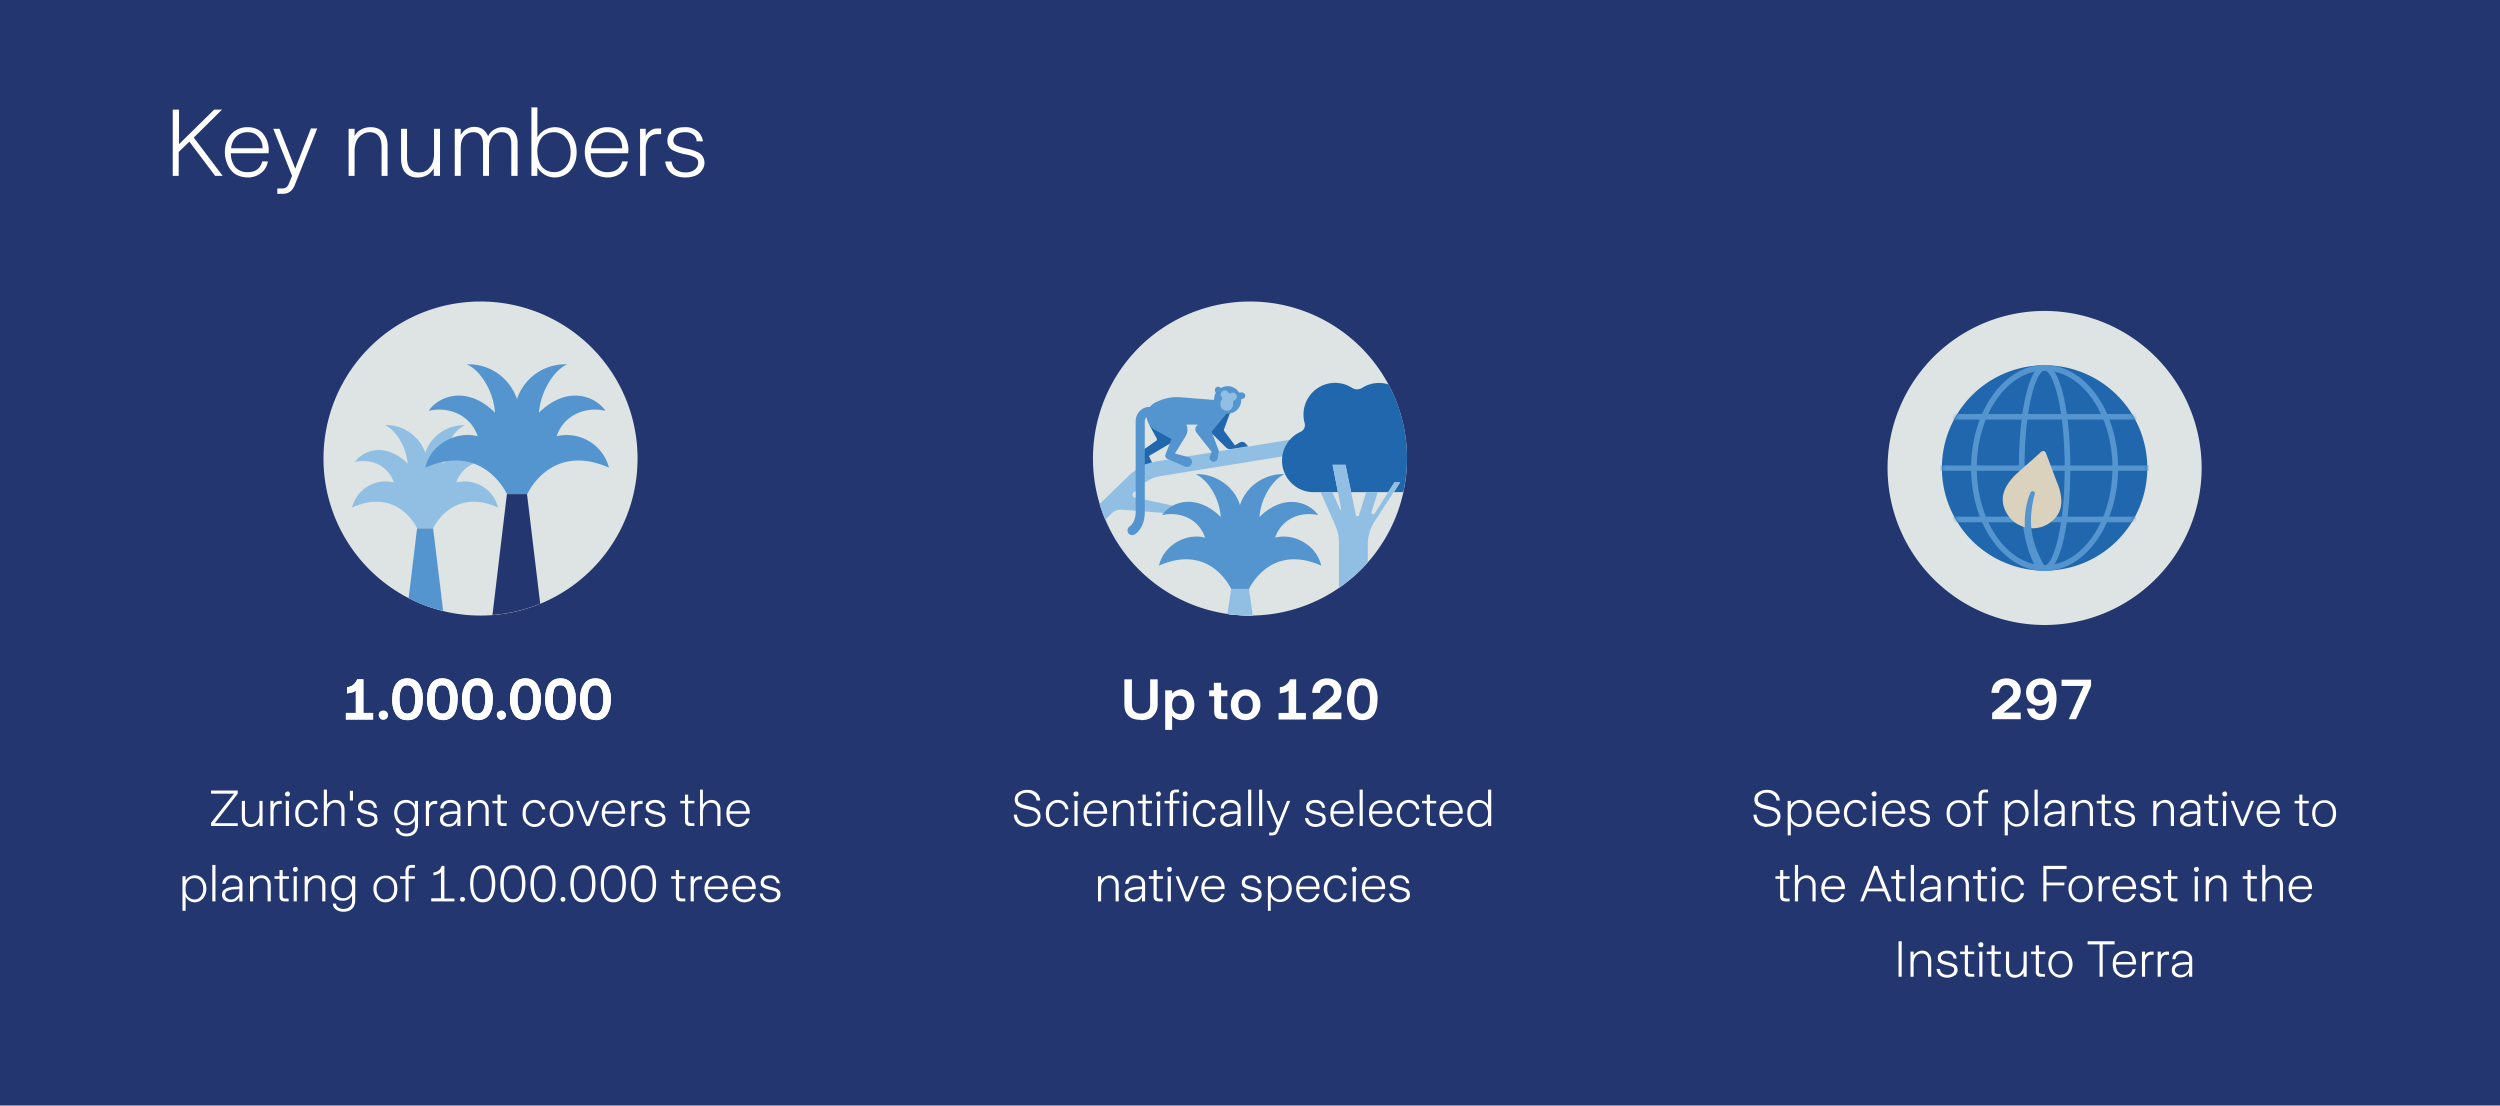 <svg xmlns="http://www.w3.org/2000/svg" width="796" height="352" fill="none"><path fill="#23366F" d="M0 0h796v352H0z"/><path fill="#fff" d="M57 56h-2V34.9h2v11l11.2-11h2.5l-9 8.9L70.9 56h-2.4l-8.2-10.9-3.4 3.3V56Zm21.9.5c-1.5 0-2.8-.4-3.9-1a7 7 0 0 1-2.5-3 9.6 9.6 0 0 1-.9-4c0-1.6.3-3 .9-4.2a6.9 6.9 0 0 1 6.4-3.8c2 0 3.6.7 4.8 2a8.3 8.3 0 0 1 1.8 6.3h-12c0 2 .6 3.4 1.5 4.5a5 5 0 0 0 4 1.5c2.3 0 3.9-1.1 4.5-3.4h1.8c-.3 1.6-1 2.8-2.2 3.7a6.6 6.6 0 0 1-4.2 1.4Zm4.7-9.3c0-1.6-.5-2.8-1.4-3.7-.8-1-2-1.4-3.3-1.4a5 5 0 0 0-3.7 1.4 6 6 0 0 0-1.6 3.7h10Zm4.7 14.5V60h1.5c.6 0 1-.1 1.4-.4.3-.2.6-.6.8-1.2l1-2.4L87 41h2l5 12.7 5-12.8h2l-7.1 17.9a5 5 0 0 1-1.5 2.2 4 4 0 0 1-2.5.7h-1.5ZM111 56V41h1.9v2.3c.5-.9 1.2-1.6 2-2a6 6 0 0 1 3.1-.8c1.7 0 3 .5 4 1.6.9 1 1.4 2.5 1.4 4.4V56h-1.9v-9.2c0-3.1-1.3-4.7-3.8-4.7-1 0-1.8.3-2.5.8-.8.5-1.3 1.2-1.7 2-.4 1-.6 2-.6 3.2V56h-2Zm22 .5a5 5 0 0 1-4-1.6c-.8-1-1.3-2.5-1.3-4.4V41h1.9v9.2c0 3.1 1.2 4.7 3.8 4.7 1.4 0 2.6-.5 3.4-1.6 1-1.1 1.4-2.6 1.4-4.4V41h1.9V56h-2v-2.4a6 6 0 0 1-2 2.1 6 6 0 0 1-3.1.8Zm11.8-.5V41h1.9v2a4.8 4.8 0 0 1 4.4-2.6c1 0 2 .3 2.7.8.7.6 1.3 1.3 1.6 2.2.4-.9 1-1.6 1.9-2.1a5 5 0 0 1 2.8-.8c1.5 0 2.6.4 3.4 1.2.8.9 1.3 2.1 1.3 3.8V56h-2V46c0-2.6-1-3.9-3.1-3.9-1.2 0-2.2.5-2.9 1.4-.7.9-1.1 2.1-1.1 3.7V56h-1.9V46c0-2.6-1-3.9-3.1-3.9-1.2 0-2.2.5-3 1.4-.7.9-1 2.1-1 3.7V56h-2Zm31.8.5c-1.1 0-2.2-.3-3.2-.9a6.8 6.8 0 0 1-2.3-2.3V56h-1.9V34.2h1.9v9.5a6.6 6.6 0 0 1 5.5-3.2 6.6 6.6 0 0 1 6.1 3.8c.6 1.3.9 2.6.9 4.2 0 1.5-.3 2.9-.9 4.1a6.6 6.6 0 0 1-6 3.9Zm-.2-1.7c1.6 0 2.8-.6 3.8-1.7 1-1.2 1.5-2.7 1.5-4.6s-.5-3.5-1.5-4.6a4.7 4.7 0 0 0-3.8-1.8c-1.6 0-3 .6-3.9 1.7a7 7 0 0 0-1.4 4.7 8 8 0 0 0 .7 3.3c.4 1 1 1.7 1.8 2.2s1.7.8 2.8.8Zm17 1.7c-1.4 0-2.7-.4-3.8-1a7 7 0 0 1-2.5-3 9.6 9.6 0 0 1-.9-4c0-1.6.3-3 .9-4.2a6.9 6.9 0 0 1 6.3-3.8c2.1 0 3.7.7 4.9 2a8.3 8.3 0 0 1 1.7 6.3h-11.9c0 2 .6 3.4 1.5 4.5a5 5 0 0 0 3.9 1.5c2.4 0 4-1.1 4.6-3.4h1.8c-.3 1.6-1 2.8-2.2 3.7a6.6 6.6 0 0 1-4.2 1.4Zm4.7-9.3c0-1.6-.4-2.8-1.3-3.7-.9-1-2-1.4-3.4-1.4a5 5 0 0 0-3.6 1.4 6 6 0 0 0-1.6 3.7h10Zm5.7 8.8V41h1.8v2.2c.4-.7.9-1.2 1.5-1.6.6-.5 1.4-.7 2.2-.7h1.2v1.8h-1.2c-1.1 0-2 .4-2.7 1.2-.6.8-1 1.9-1 3.2V56h-1.8Zm14.4.5c-1.9 0-3.4-.5-4.5-1.4a5.5 5.5 0 0 1-1.9-3.7h2c.2 1 .6 1.9 1.3 2.5.8.6 1.8 1 3.1 1s2.3-.3 3-.9c.7-.5 1.1-1.3 1.1-2.1 0-.6-.1-1-.4-1.3-.2-.3-.7-.6-1.3-.8-.6-.3-1.5-.5-2.6-.7-2-.4-3.3-1-4.2-1.5-.9-.7-1.3-1.6-1.3-2.8 0-1.3.5-2.4 1.5-3.2 1-.8 2.4-1.1 4-1.1a6 6 0 0 1 4 1.2 5 5 0 0 1 1.8 3.3h-2c0-.9-.4-1.6-1-2.1a4 4 0 0 0-2.8-.8c-1 0-2 .2-2.6.7-.7.5-1 1.2-1 2 0 .6.3 1.1 1 1.5.6.3 1.7.7 3.2 1 1.4.3 2.4.6 3.2 1a4 4 0 0 1 1.8 1.3c.4.6.7 1.3.7 2.3a4 4 0 0 1-.8 2.3c-.4.7-1.1 1.3-2 1.7-1 .4-2 .6-3.3.6ZM110.2 229v-2h3.1v-7.1c-.4.2-.8.5-1.3.6l-1.5.3v-2a3.5 3.5 0 0 0 2-.8c.5-.4 1-1 1.2-1.7h2V227h3.1v2.1h-8.7Zm11.9.1c-.4 0-.8 0-1-.4a1.5 1.5 0 0 1-.5-1c0-.4.2-.8.4-1a1.5 1.5 0 0 1 1.1-.4c.4 0 .7.1 1 .4.3.3.4.6.4 1s-.1.7-.4 1a1.3 1.3 0 0 1-1 .4Zm7.7.2c-1.7 0-2.9-.6-3.7-1.8a8.5 8.5 0 0 1-1.2-4.9c0-2 .4-3.6 1.2-4.8.8-1.2 2-1.8 3.6-1.8s2.9.6 3.7 1.8a8.3 8.3 0 0 1 1.2 4.8c0 2.1-.4 3.8-1.2 5-.8 1.1-2 1.7-3.6 1.7Zm0-2.1a2 2 0 0 0 1.8-1.2c.4-.8.6-1.9.6-3.4 0-3-.8-4.4-2.5-4.4a2 2 0 0 0-1.9 1.1c-.4.8-.6 2-.6 3.3 0 1.5.2 2.6.6 3.4a2 2 0 0 0 2 1.2Zm11.1 2c-1.6 0-2.8-.5-3.7-1.7a8.5 8.5 0 0 1-1.2-4.9c0-2 .4-3.6 1.2-4.8.9-1.2 2-1.8 3.7-1.8 1.6 0 2.8.6 3.6 1.8a8.3 8.3 0 0 1 1.2 4.8c0 2.1-.4 3.8-1.2 5-.8 1.1-2 1.7-3.6 1.7Zm0-2a2 2 0 0 0 1.9-1.2c.3-.8.5-1.9.5-3.4 0-3-.8-4.4-2.4-4.4a2 2 0 0 0-2 1.1c-.3.8-.5 2-.5 3.3 0 1.5.2 2.6.6 3.4a2 2 0 0 0 1.9 1.2Zm11.1 2c-1.6 0-2.8-.5-3.6-1.7a8.5 8.5 0 0 1-1.3-4.9c0-2 .5-3.6 1.3-4.8.8-1.2 2-1.8 3.6-1.8s2.8.6 3.6 1.8a8.3 8.3 0 0 1 1.3 4.8c0 2.1-.4 3.8-1.2 5-.8 1.1-2 1.7-3.7 1.7Zm0-2a2 2 0 0 0 1.9-1.2c.4-.8.6-1.9.6-3.4 0-3-.8-4.4-2.5-4.4a2 2 0 0 0-1.9 1.1c-.4.8-.6 2-.6 3.3 0 1.5.2 2.6.6 3.4a2 2 0 0 0 2 1.2Zm7.7 2c-.4 0-.8-.2-1-.5a1.5 1.5 0 0 1-.5-1c0-.4.1-.8.4-1a1.5 1.5 0 0 1 1-.4c.5 0 .8.1 1 .4.3.3.5.6.5 1s-.2.7-.4 1a1.3 1.3 0 0 1-1 .4Zm7.6 0c-1.6 0-2.8-.5-3.6-1.7a8.5 8.5 0 0 1-1.3-4.9c0-2 .5-3.6 1.3-4.8.8-1.2 2-1.8 3.6-1.8s2.8.6 3.6 1.8a8.3 8.3 0 0 1 1.3 4.8c0 2.1-.4 3.8-1.2 5-.8 1.1-2 1.7-3.7 1.7Zm0-2a2 2 0 0 0 1.9-1.2c.4-.8.6-1.9.6-3.4 0-3-.8-4.4-2.5-4.4a2 2 0 0 0-1.9 1.1c-.4.8-.6 2-.6 3.3 0 1.5.2 2.6.6 3.4a2 2 0 0 0 2 1.2Zm11.2 2c-1.6 0-2.9-.5-3.7-1.7a8.5 8.5 0 0 1-1.2-4.9c0-2 .4-3.6 1.2-4.8.9-1.2 2-1.8 3.7-1.8 1.6 0 2.8.6 3.6 1.8a8.3 8.3 0 0 1 1.2 4.8c0 2.1-.4 3.8-1.2 5-.8 1.1-2 1.7-3.6 1.7Zm0-2a2 2 0 0 0 1.8-1.2c.4-.8.6-1.9.6-3.4 0-3-.8-4.4-2.4-4.4a2 2 0 0 0-2 1.1c-.3.8-.5 2-.5 3.3 0 1.5.2 2.6.6 3.4a2 2 0 0 0 1.9 1.2Zm11.1 2c-1.6 0-2.8-.5-3.6-1.7a8.5 8.5 0 0 1-1.3-4.9c0-2 .4-3.6 1.3-4.8.8-1.2 2-1.8 3.6-1.8s2.8.6 3.6 1.8a8.3 8.3 0 0 1 1.3 4.8c0 2.1-.5 3.8-1.3 5-.8 1.1-2 1.7-3.6 1.7Zm0-2a2 2 0 0 0 1.9-1.2c.4-.8.6-1.9.6-3.4 0-3-.9-4.4-2.5-4.4a2 2 0 0 0-1.9 1.1c-.4.8-.6 2-.6 3.3 0 1.5.2 2.6.6 3.4a2 2 0 0 0 2 1.2Z"/><path fill="#fff" d="M110.1 229v-2h3.2v-7.1c-.4.2-.8.5-1.3.6l-1.5.3v-2a3.5 3.5 0 0 0 2-.8c.5-.4 1-1 1.2-1.7h2V227h3.1v2.1h-8.7Zm12 .1c-.4 0-.8 0-1-.4a1.5 1.5 0 0 1-.5-1c0-.4.2-.8.4-1a1.5 1.5 0 0 1 1.1-.4c.4 0 .7.1 1 .4.3.3.4.6.4 1s-.1.7-.4 1a1.3 1.3 0 0 1-1 .4Zm7.7.2c-1.7 0-2.9-.6-3.7-1.8a8.5 8.5 0 0 1-1.2-4.9c0-2 .4-3.6 1.2-4.8.8-1.2 2-1.8 3.6-1.8s2.9.6 3.7 1.8a8.3 8.3 0 0 1 1.2 4.8c0 2.1-.4 3.8-1.2 5-.8 1.1-2 1.7-3.6 1.7Zm0-2.1a2 2 0 0 0 1.8-1.2c.4-.8.6-1.9.6-3.4 0-3-.8-4.4-2.5-4.4a2 2 0 0 0-1.9 1.1c-.4.8-.6 2-.6 3.3 0 1.5.2 2.6.6 3.4a2 2 0 0 0 2 1.2Zm11.1 2c-1.6 0-2.8-.5-3.7-1.7a8.5 8.5 0 0 1-1.2-4.9c0-2 .4-3.6 1.2-4.8.9-1.2 2-1.8 3.7-1.8 1.6 0 2.8.6 3.6 1.8a8.3 8.3 0 0 1 1.2 4.8c0 2.1-.4 3.8-1.2 5-.8 1.1-2 1.7-3.6 1.7Zm0-2a2 2 0 0 0 1.9-1.2c.3-.8.5-1.9.5-3.4 0-3-.8-4.4-2.4-4.4a2 2 0 0 0-2 1.1c-.3.8-.5 2-.5 3.3 0 1.5.2 2.6.6 3.4a2 2 0 0 0 1.9 1.2Zm11.1 2c-1.6 0-2.8-.5-3.6-1.7a8.5 8.5 0 0 1-1.3-4.9c0-2 .5-3.6 1.3-4.8.8-1.2 2-1.8 3.6-1.8s2.8.6 3.6 1.8a8.3 8.3 0 0 1 1.3 4.8c0 2.1-.4 3.8-1.2 5-.8 1.1-2 1.7-3.7 1.7Zm0-2a2 2 0 0 0 1.9-1.2c.4-.8.6-1.9.6-3.4 0-3-.8-4.4-2.5-4.4a2 2 0 0 0-1.9 1.1c-.4.8-.6 2-.6 3.3 0 1.5.2 2.6.6 3.4a2 2 0 0 0 2 1.2Zm7.7 2c-.4 0-.8-.2-1-.5a1.5 1.5 0 0 1-.5-1c0-.4.1-.8.4-1a1.5 1.5 0 0 1 1-.4c.5 0 .8.1 1 .4.3.3.5.6.5 1s-.2.7-.4 1a1.3 1.3 0 0 1-1 .4Zm7.6 0c-1.6 0-2.8-.5-3.6-1.7a8.5 8.5 0 0 1-1.3-4.9c0-2 .5-3.6 1.3-4.8.8-1.2 2-1.8 3.6-1.8s2.8.6 3.6 1.8a8.3 8.3 0 0 1 1.3 4.8c0 2.1-.4 3.8-1.2 5-.8 1.1-2 1.7-3.7 1.7Zm0-2a2 2 0 0 0 1.9-1.2c.4-.8.6-1.9.6-3.4 0-3-.8-4.4-2.5-4.4a2 2 0 0 0-1.9 1.1c-.4.8-.6 2-.6 3.3 0 1.5.2 2.6.6 3.4a2 2 0 0 0 2 1.2Zm11.2 2c-1.6 0-2.9-.5-3.7-1.7a8.5 8.5 0 0 1-1.2-4.9c0-2 .4-3.6 1.2-4.8.9-1.2 2-1.8 3.7-1.8 1.6 0 2.8.6 3.6 1.8a8.3 8.3 0 0 1 1.2 4.8c0 2.1-.4 3.8-1.2 5-.8 1.1-2 1.7-3.6 1.7Zm0-2a2 2 0 0 0 1.8-1.2c.4-.8.6-1.9.6-3.4 0-3-.8-4.4-2.4-4.4a2 2 0 0 0-2 1.1c-.3.8-.5 2-.5 3.3 0 1.5.2 2.6.6 3.4a2 2 0 0 0 1.9 1.2Zm11.1 2c-1.6 0-2.8-.5-3.6-1.7a8.5 8.5 0 0 1-1.3-4.9c0-2 .4-3.6 1.3-4.8.8-1.2 2-1.8 3.6-1.8s2.8.6 3.6 1.8a8.3 8.3 0 0 1 1.3 4.8c0 2.1-.5 3.8-1.3 5-.8 1.1-2 1.7-3.6 1.7Zm0-2a2 2 0 0 0 1.9-1.2c.4-.8.6-1.9.6-3.4 0-3-.9-4.4-2.5-4.4a2 2 0 0 0-1.9 1.1c-.4.8-.6 2-.6 3.3 0 1.5.2 2.6.6 3.4a2 2 0 0 0 2 1.2Zm173.7 2c-1.8 0-3.1-.4-4-1.3-.9-.9-1.3-2.1-1.3-3.7v-7.9h2.4v7.9c0 2 1 3 2.9 3 1 0 1.7-.3 2.2-.8.5-.5.7-1.2.7-2.2v-7.9h2.4v8a5 5 0 0 1-1.4 3.6c-.8 1-2.2 1.4-4 1.4Zm7.7 3.2v-12.6h2.2v1.1a3.7 3.7 0 0 1 1.3-1c.5-.2 1-.4 1.6-.4.8 0 1.5.2 2.2.7a4 4 0 0 1 1.4 1.7 5.7 5.7 0 0 1 0 5 4.2 4.2 0 0 1-1.4 1.8 4 4 0 0 1-2.2.6 3.7 3.7 0 0 1-1.6-.4 3.7 3.7 0 0 1-1.3-1v4.5H371Zm4.6-5c.7 0 1.3-.3 1.7-.8.4-.6.6-1.3.6-2.2 0-.9-.2-1.6-.6-2.1-.4-.6-1-.8-1.7-.8a2 2 0 0 0-1.8.8c-.4.5-.6 1.2-.6 2.1 0 1 .2 1.6.7 2.2.4.5 1 .7 1.7.7Zm13.6 1.6c-1 0-1.6-.2-2-.6-.4-.4-.6-1-.6-1.9v-4.8H385v-1.9h1.5v-2.4h2.3v2.4h2v1.9h-2v4.7c0 .2 0 .4.2.5l.5.2h1.3v1.9h-1.7Zm7.4.3c-.9 0-1.7-.2-2.4-.6a4.3 4.3 0 0 1-1.7-1.7c-.4-.8-.6-1.6-.6-2.6s.2-1.8.6-2.5a4.3 4.3 0 0 1 1.7-1.7c.7-.5 1.5-.7 2.4-.7 1 0 1.7.2 2.4.7.7.4 1.3 1 1.7 1.7.4.7.6 1.6.6 2.5 0 1-.2 1.8-.6 2.5a4.4 4.4 0 0 1-1.7 1.8c-.7.4-1.5.6-2.4.6Zm0-2a2 2 0 0 0 1.7-.7c.4-.5.6-1.3.6-2.2 0-.9-.2-1.6-.6-2.1-.4-.6-1-.8-1.7-.8s-1.3.2-1.7.8c-.4.5-.6 1.2-.6 2.1 0 1 .2 1.7.6 2.2.4.5 1 .7 1.7.7Zm10.5 1.7v-2h3.2v-7.1c-.4.2-.8.5-1.3.6l-1.5.3v-2a3.5 3.5 0 0 0 2-.8c.5-.4 1-1 1.2-1.7h2V227h3.1v2.1h-8.7Zm10.9 0v-2l4.9-4.1 1.4-1.4c.3-.3.4-.8.4-1.4 0-.6-.2-1-.6-1.4-.3-.4-.9-.6-1.5-.6-.8 0-1.4.3-1.8.8a3 3 0 0 0-.5 1.7h-2.5c0-.8.2-1.5.5-2.2a4 4 0 0 1 1.6-1.7 5 5 0 0 1 2.6-.7c1 0 1.7.2 2.4.5a3.8 3.8 0 0 1 2.2 3.6 4.8 4.8 0 0 1-1.3 3.3l-1.5 1.3-2.7 2.2h5.5v2.1H418Zm15.8.3c-1.7 0-2.9-.6-3.7-1.8a8.5 8.5 0 0 1-1.2-4.9c0-2 .4-3.6 1.2-4.8.8-1.2 2-1.8 3.6-1.8s2.9.6 3.7 1.8a8.3 8.3 0 0 1 1.2 4.8c0 2.1-.4 3.8-1.2 5-.8 1.1-2 1.7-3.6 1.7Zm0-2.1a2 2 0 0 0 1.8-1.2c.4-.8.6-1.9.6-3.4 0-3-.8-4.4-2.5-4.4a2 2 0 0 0-1.9 1.1c-.4.8-.6 2-.6 3.3 0 1.5.2 2.6.6 3.4a2 2 0 0 0 2 1.2Zm200.5 1.8v-2l4.9-4.1 1.4-1.4c.3-.3.4-.8.4-1.4 0-.6-.2-1-.6-1.4-.4-.4-.9-.6-1.5-.6-.8 0-1.4.3-1.8.8a3 3 0 0 0-.6 1.7h-2.4c0-.8.2-1.5.5-2.2a4 4 0 0 1 1.6-1.7 5 5 0 0 1 2.6-.7c1 0 1.7.2 2.4.5a3.8 3.8 0 0 1 2.2 3.6 4.8 4.8 0 0 1-1.3 3.3l-1.5 1.3-2.7 2.2h5.5v2.1h-9.1Zm15.5.3c-1.2 0-2.2-.4-3-1a4.6 4.6 0 0 1-1.4-2.7h2.4c.1.5.3.9.7 1.2.3.3.7.5 1.2.5.8 0 1.4-.3 1.9-1 .5-.6.7-1.7.8-3.2-.4.5-.8 1-1.3 1.2-.6.2-1.2.4-1.9.4-.8 0-1.5-.2-2-.5a3.8 3.8 0 0 1-1.6-1.5c-.3-.6-.5-1.4-.5-2.2 0-.9.2-1.7.6-2.3a4.3 4.3 0 0 1 1.7-1.6 5 5 0 0 1 2.4-.6c1 0 1.8.2 2.5.7.8.4 1.4 1.1 1.8 2 .5 1 .7 2.3.7 3.7 0 1.5-.2 2.7-.6 3.8-.4 1-1 1.7-1.7 2.3s-1.7.8-2.7.8Zm0-6.4c.7 0 1.2-.3 1.6-.7.4-.4.6-1 .6-1.7s-.2-1.3-.6-1.8a2 2 0 0 0-1.6-.7c-.7 0-1.3.2-1.7.7-.4.5-.6 1-.6 1.8s.2 1.2.6 1.7c.4.4 1 .7 1.7.7ZM661 229h-2.3l4.7-10.6h-7v-2h9.4v2L661 229ZM75.7 263h-8.5v-1l7.3-9.3h-7.3v-1h8.5v1l-7.3 9.4h7.3v.9Zm4.1.3c-.9 0-1.6-.3-2.1-.9-.5-.6-.7-1.3-.7-2.3V255h1v4.9c0 1.6.6 2.5 2 2.5.8 0 1.4-.3 1.8-.9.5-.6.8-1.4.8-2.3V255h1v8h-1v-1.3c-.3.5-.7.9-1.2 1.2-.4.2-1 .4-1.6.4Zm6.3-.3v-8h1v1.2c.2-.4.4-.7.8-.9a2 2 0 0 1 1.1-.3h.7v1H89c-.6 0-1 .1-1.4.6-.3.4-.5 1-.5 1.7v4.7h-1Zm5.4-9.4a.8.8 0 0 1-.5-.2.8.8 0 0 1-.3-.6l.3-.6.5-.2c.3 0 .4 0 .6.2a.8.8 0 0 1 .2.6c0 .2 0 .4-.2.6a.7.7 0 0 1-.6.2Zm.5 9.4h-1v-8h1v8Zm5.8.3c-.8 0-1.4-.2-2-.6a3.7 3.7 0 0 1-1.4-1.5 5 5 0 0 1-.4-2.2c0-.8.1-1.6.4-2.2a3.7 3.7 0 0 1 1.4-1.5c.5-.4 1.2-.6 2-.6 1 0 1.7.3 2.3.8.6.6 1 1.3 1.1 2.2h-1c-.1-.6-.4-1.1-.8-1.5-.4-.4-1-.6-1.6-.6-.9 0-1.6.3-2 1-.6.6-.8 1.4-.8 2.4s.2 1.8.7 2.4c.5.6 1.2 1 2 1 .7 0 1.3-.2 1.7-.6.4-.3.7-.8.8-1.4h1c-.1.9-.5 1.6-1.1 2-.6.6-1.4.9-2.3.9Zm5.3-.3v-11.6h1v4.8a3.1 3.1 0 0 1 1.1-1c.5-.3 1-.5 1.7-.5.9 0 1.6.3 2 .9.6.5.8 1.3.8 2.3v5.1h-1v-5c0-1.6-.7-2.4-2-2.4-.5 0-1 .1-1.4.4l-.9 1.1c-.2.5-.3 1-.3 1.7v4.2h-1Zm9.3-8.1h-1v-3.1h1v3Zm4.6 8.4c-1 0-1.8-.3-2.4-.8a3 3 0 0 1-1-2h1.1c0 .6.3 1 .7 1.4.4.3 1 .5 1.6.5.7 0 1.2-.2 1.6-.5.4-.3.6-.6.6-1s0-.6-.2-.8c-.1-.2-.4-.3-.7-.4a8 8 0 0 0-1.4-.4c-1-.2-1.8-.5-2.2-.8-.5-.3-.7-.8-.7-1.5s.2-1.2.8-1.7c.6-.4 1.3-.6 2.1-.6 1 0 1.7.2 2.2.7.5.4.8 1 .9 1.8h-1c0-.5-.3-1-.6-1.2-.4-.3-.9-.4-1.5-.4s-1 .1-1.4.4c-.3.2-.5.6-.5 1 0 .3.2.6.5.8l1.8.6a9 9 0 0 1 1.7.5c.4.1.7.4 1 .7l.2 1.2c0 .5 0 .9-.3 1.3s-.7.6-1.2.8c-.4.2-1 .4-1.7.4Zm12.4 3a4 4 0 0 1-2.3-.7c-.7-.4-1-1-1.1-1.9h1c.1.6.4 1 .8 1.3.4.3 1 .4 1.6.4.8 0 1.5-.2 2-.7.5-.4.7-1 .7-1.8v-1.7a3.5 3.5 0 0 1-1.2 1.2 3.3 3.3 0 0 1-1.7.4c-.7 0-1.4-.1-2-.5a3.6 3.6 0 0 1-1.2-1.4c-.3-.6-.5-1.3-.5-2.1s.2-1.5.5-2.1a3.5 3.5 0 0 1 1.3-1.5c.5-.3 1.2-.5 1.9-.5a3.3 3.3 0 0 1 1.7.4 3.5 3.5 0 0 1 1.2 1.2V255h1v7.8c0 .7-.2 1.3-.5 1.9a3 3 0 0 1-1.3 1.2c-.5.3-1.2.4-2 .4Zm0-4.3c.8 0 1.4-.3 2-.9.5-.6.7-1.3.7-2.3 0-1-.2-1.8-.7-2.4-.5-.5-1.2-.8-2-.8s-1.6.3-2.1.8c-.5.6-.8 1.4-.8 2.4s.3 1.7.8 2.3c.5.6 1.2.9 2 .9Zm6.2 1v-8h1v1.2c.2-.4.5-.7.8-.9a2 2 0 0 1 1.2-.3h.6v1h-.6c-.7 0-1.1.1-1.5.6-.3.4-.5 1-.5 1.7v4.7h-1Zm7.2.2a3 3 0 0 1-2-.6c-.5-.5-.7-1-.7-1.7s.2-1.3.7-1.6c.5-.4 1.1-.7 2-.8a18 18 0 0 1 2.8-.2v-.8c0-.6-.2-1-.6-1.4-.4-.3-1-.5-1.6-.5-.7 0-1.2.2-1.5.5-.4.3-.6.8-.7 1.3h-1c0-.9.4-1.5 1-2s1.4-.7 2.3-.7c1 0 1.7.3 2.2.8.6.5.9 1.1.9 2v5.5h-1v-1.5a3 3 0 0 1-1.1 1.3 3 3 0 0 1-1.7.4Zm.2-.8c.5 0 1-.2 1.4-.4l.8-1c.3-.5.4-1 .4-1.6v-.3l-2.4.1-1.5.5c-.4.3-.6.7-.6 1.2 0 .4.2.8.5 1 .4.3.8.5 1.4.5Zm6 .6v-8h1v1.2a3 3 0 0 1 1-1c.5-.3 1.1-.5 1.7-.5 1 0 1.6.3 2.1.9.5.5.8 1.3.8 2.3v5.1h-1v-5c0-1.6-.7-2.4-2-2.4a2.3 2.3 0 0 0-1.4.4c-.4.3-.7.6-1 1.1l-.2 1.7v4.2h-1Zm11 0c-1 0-1.6-.5-1.6-1.6v-5.6h-1.6v-.8h1.6v-2h1v2h2v.8h-2v5.5c0 .3 0 .5.2.6.1.1.3.2.7.2h1v.9h-1.2Zm10.2.3c-.8 0-1.4-.2-2-.6a3.7 3.7 0 0 1-1.4-1.5 5 5 0 0 1-.4-2.2c0-.8.1-1.6.4-2.2a3.7 3.7 0 0 1 1.4-1.5c.6-.4 1.2-.6 2-.6 1 0 1.7.3 2.3.8.6.6 1 1.3 1.1 2.2h-1c-.1-.6-.4-1.1-.8-1.5-.4-.4-1-.6-1.6-.6-.9 0-1.6.3-2 1-.6.6-.8 1.4-.8 2.4s.2 1.8.7 2.4c.5.6 1.2 1 2.1 1 .7 0 1.2-.2 1.6-.6.4-.3.7-.8.8-1.4h1c-.1.9-.5 1.6-1.1 2-.6.6-1.4.9-2.3.9Zm8.6 0c-.7 0-1.4-.2-2-.6a3.8 3.8 0 0 1-1.3-1.5 5 5 0 0 1-.5-2.2c0-.8.1-1.6.5-2.2a3.7 3.7 0 0 1 3.3-2c.8 0 1.4 0 2 .5a3.7 3.7 0 0 1 1.4 1.5c.3.6.4 1.4.4 2.2a5 5 0 0 1-.4 2.2 3.7 3.7 0 0 1-1.4 1.5c-.6.4-1.2.6-2 .6Zm0-1c.9 0 1.6-.2 2-.8.6-.6.8-1.5.8-2.5s-.2-1.9-.7-2.5c-.5-.6-1.2-.9-2-.9-1 0-1.6.3-2.1 1-.5.5-.8 1.3-.8 2.4 0 1 .3 1.9.8 2.5.5.6 1.2.9 2 .9Zm8.9.7h-1l-3.3-8h1l2.7 6.8 2.7-6.8h1l-3.1 8Zm7.8.3c-.8 0-1.5-.2-2-.6a3.7 3.7 0 0 1-1.4-1.5c-.3-.7-.5-1.4-.5-2.2 0-.9.2-1.6.5-2.2a3.7 3.7 0 0 1 3.4-2c1 0 2 .3 2.6 1a4.4 4.4 0 0 1 .9 3.3h-6.4c0 1 .3 1.9.8 2.4.5.6 1.2.9 2.1.9 1.3 0 2.1-.6 2.5-1.8h1c-.3.8-.7 1.5-1.3 2-.6.4-1.3.7-2.2.7Zm2.5-5c0-.8-.3-1.5-.7-2-.5-.5-1.1-.7-1.8-.7-.8 0-1.5.3-2 .7-.5.5-.8 1.2-.8 2h5.3Zm3 4.7v-8h1v1.2c.2-.4.4-.7.8-.9a2 2 0 0 1 1.1-.3h.7v1h-.7c-.6 0-1 .1-1.4.6-.4.4-.5 1-.5 1.7v4.7h-1Zm7.7.3c-1 0-1.8-.3-2.4-.8a3 3 0 0 1-1-2h1c.1.6.3 1 .7 1.4.4.3 1 .5 1.7.5s1.2-.2 1.6-.5c.4-.3.6-.6.6-1l-.2-.8-.7-.4a8 8 0 0 0-1.5-.4c-1-.2-1.7-.5-2.2-.8-.4-.3-.7-.8-.7-1.5s.3-1.2.8-1.7c.6-.4 1.3-.6 2.2-.6.9 0 1.6.2 2.1.7.5.4.9 1 1 1.8h-1c-.1-.5-.3-1-.7-1.2-.3-.3-.8-.4-1.4-.4-.6 0-1 .1-1.4.4-.4.2-.6.6-.6 1 0 .3.2.6.6.8l1.7.6a9 9 0 0 1 1.7.5c.4.1.8.4 1 .7.2.3.3.7.3 1.2s-.1.9-.4 1.3-.6.6-1.1.8c-.5.2-1 .4-1.7.4Zm11.2-.3c-1.2 0-1.8-.5-1.8-1.6v-5.6h-1.5v-.8h1.5v-2h1v2h2v.8h-2v5.5l.2.6.8.2h1v.9H220Zm3 0v-11.6h.9v4.8a3.1 3.1 0 0 1 1.1-1c.5-.3 1-.5 1.7-.5.9 0 1.6.3 2 .9.6.5.8 1.3.8 2.3v5.1h-1v-5c0-1.6-.7-2.4-2-2.4-.5 0-1 .1-1.4.4-.3.3-.7.6-.9 1.1a4 4 0 0 0-.3 1.7v4.2h-1Zm12.2.3c-.8 0-1.4-.2-2-.6a3.7 3.7 0 0 1-1.4-1.5c-.3-.7-.4-1.4-.4-2.2 0-.9.1-1.6.4-2.2a3.7 3.7 0 0 1 3.4-2c1.1 0 2 .3 2.6 1a4.4 4.4 0 0 1 1 3.3h-6.4c0 1 .3 1.9.8 2.4.5.6 1.2.9 2 .9 1.3 0 2.1-.6 2.5-1.8h1c-.2.8-.6 1.5-1.2 2-.6.4-1.4.7-2.3.7Zm2.5-5c0-.8-.2-1.5-.7-2-.5-.5-1-.7-1.8-.7s-1.5.3-2 .7c-.4.5-.7 1.2-.8 2h5.3ZM58.1 290v-11h1v1.4c.3-.5.7-1 1.2-1.2a3.2 3.2 0 0 1 1.7-.5c.7 0 1.4.2 2 .6a3.6 3.6 0 0 1 1.2 1.5c.4.6.5 1.4.5 2.2a5 5 0 0 1-.5 2.2 3.6 3.6 0 0 1-1.3 1.5c-.5.4-1.2.6-1.9.6a3.3 3.3 0 0 1-1.7-.5 3.6 3.6 0 0 1-1.2-1.3v4.5h-1Zm3.8-3.6c.8 0 1.5-.3 2-1 .5-.6.8-1.4.8-2.4s-.3-1.9-.8-2.5c-.5-.6-1.2-.9-2-.9-.9 0-1.6.3-2.1 1-.5.5-.7 1.3-.7 2.4 0 .7 0 1.3.3 1.8.2.5.6.9 1 1.1.4.3 1 .5 1.5.5Zm6.7.6h-1v-11.6h1V287Zm4.8.2a3 3 0 0 1-2-.6c-.5-.5-.7-1-.7-1.7s.2-1.3.7-1.6c.5-.4 1.1-.7 2-.8a18 18 0 0 1 2.8-.2v-.8c0-.6-.2-1-.6-1.4-.4-.3-1-.5-1.6-.5-.7 0-1.2.2-1.5.5-.4.3-.6.8-.7 1.3h-1c0-.9.4-1.5 1-2s1.3-.7 2.3-.7c1 0 1.7.3 2.2.8.6.5.9 1.1.9 2v5.5h-1v-1.5a3 3 0 0 1-1.1 1.3 3 3 0 0 1-1.7.4Zm.2-.8c.5 0 1-.2 1.3-.4l1-1c.2-.5.3-1 .3-1.6v-.3l-2.4.1-1.5.5c-.4.3-.6.7-.6 1.2 0 .4.2.8.5 1 .4.3.8.5 1.4.5Zm6 .6v-8h1v1.2a3 3 0 0 1 1-1c.5-.3 1-.5 1.7-.5 1 0 1.6.3 2.1.9.5.5.8 1.3.8 2.3v5.1h-1v-5c0-1.6-.7-2.4-2-2.4-.6 0-1 .1-1.4.4-.4.3-.7.6-1 1.1a4 4 0 0 0-.2 1.7v4.2h-1Zm11 0c-1 0-1.6-.5-1.6-1.6v-5.6h-1.6v-.8H89v-2h1v2h2v.8h-2v5.5c0 .3 0 .5.2.6.1.1.3.2.7.2h1v.9h-1.2Zm3.5-9.4a.8.8 0 0 1-.6-.2.8.8 0 0 1-.2-.6.8.8 0 0 1 .2-.6l.6-.2c.2 0 .4 0 .5.2a.8.8 0 0 1 .2.6c0 .2 0 .4-.2.6a.7.7 0 0 1-.5.2Zm.4 9.4h-1v-8h1v8Zm2.5 0v-8h1v1.2a3 3 0 0 1 1.1-1c.5-.3 1-.5 1.7-.5.9 0 1.6.3 2 .9.6.5.8 1.3.8 2.3v5.1h-1v-5c0-1.6-.7-2.4-2-2.4-.5 0-1 .1-1.3.4-.4.3-.7.6-1 1.1a4 4 0 0 0-.3 1.7v4.2h-1Zm12.3 3.3a4 4 0 0 1-2.3-.7c-.6-.4-1-1-1-1.9h1c0 .6.3 1 .8 1.3.4.3 1 .4 1.5.4.9 0 1.5-.2 2-.7.5-.4.8-1 .8-1.8v-1.7c-.4.5-.8 1-1.3 1.2a3.3 3.3 0 0 1-1.7.4c-.7 0-1.3-.1-1.9-.5a3.6 3.6 0 0 1-1.3-1.4c-.3-.6-.4-1.3-.4-2.1s.1-1.5.4-2.1a3.5 3.5 0 0 1 1.3-1.5c.6-.3 1.2-.5 2-.5a3.3 3.3 0 0 1 1.6.4c.5.3 1 .7 1.3 1.2V279h1v7.8c0 .7-.2 1.3-.5 1.9a3 3 0 0 1-1.3 1.2c-.6.3-1.2.4-2 .4Zm0-4.3c.8 0 1.5-.3 2-.9.5-.6.8-1.3.8-2.3 0-1-.3-1.8-.8-2.4-.5-.5-1.2-.8-2-.8-.9 0-1.5.3-2 .8-.6.6-.8 1.4-.8 2.4s.2 1.7.8 2.3c.5.6 1.2.9 2 .9Zm13.4 1.3c-.7 0-1.4-.2-2-.6a3.8 3.8 0 0 1-1.3-1.5 5 5 0 0 1-.5-2.2c0-.8.1-1.6.5-2.2a3.7 3.7 0 0 1 3.3-2c.8 0 1.4 0 2 .5a3.7 3.7 0 0 1 1.4 1.5c.3.6.4 1.4.4 2.2a5 5 0 0 1-.4 2.2 3.7 3.7 0 0 1-1.4 1.5c-.6.4-1.2.6-2 .6Zm0-1c.9 0 1.6-.2 2-.8.5-.6.8-1.5.8-2.5s-.2-1.9-.7-2.5c-.5-.6-1.2-.9-2-.9-1 0-1.6.3-2.1 1-.5.5-.8 1.3-.8 2.4 0 1 .3 1.9.8 2.5s1.1.9 2 .9Zm6.4.7v-7.2h-1.7v-.8h1.7v-1.7c0-.6.2-1 .5-1.4.3-.3.8-.5 1.5-.5h1v.9h-1c-.3 0-.6 0-.8.3l-.2.8v1.6h2v.8h-2v7.2h-1Zm8.2 0v-1h3.1v-8.3c-.3.3-.7.6-1.1.7a4 4 0 0 1-1.3.3v-.9a3 3 0 0 0 1.6-.6c.5-.3.8-.8 1-1.5h.9v10.4h3.2v.9h-7.4Zm10 .1a.8.8 0 0 1-.6-.2.8.8 0 0 1-.2-.6c0-.2 0-.4.2-.5a.8.8 0 0 1 .6-.2c.2 0 .4 0 .5.2a.7.7 0 0 1 .3.5.8.8 0 0 1-.3.6.7.7 0 0 1-.5.2Zm6.4.2c-1.4 0-2.4-.6-3-1.7-.7-1-1-2.5-1-4.3 0-1.7.3-3.1 1-4.2.6-1 1.6-1.6 3-1.6 1.3 0 2.3.5 3 1.6.6 1 1 2.5 1 4.2 0 1.8-.4 3.3-1 4.3-.6 1.1-1.6 1.7-3 1.7Zm0-1c1 0 1.7-.4 2.2-1.3.4-.8.7-2 .7-3.7 0-1.6-.3-2.8-.7-3.6a2.3 2.3 0 0 0-2.2-1.2c-1 0-1.8.4-2.2 1.2-.5.8-.8 2-.8 3.6 0 3.3 1 5 3 5Zm9.6 1c-1.4 0-2.4-.6-3-1.7-.7-1-1-2.5-1-4.3 0-1.7.3-3.1 1-4.2.6-1 1.6-1.6 3-1.6s2.4.5 3 1.6c.6 1 1 2.5 1 4.2 0 1.8-.4 3.3-1 4.3-.6 1.1-1.6 1.7-3 1.7Zm0-1c1 0 1.7-.4 2.2-1.3.5-.8.7-2 .7-3.7 0-1.6-.2-2.8-.7-3.6a2.3 2.3 0 0 0-2.2-1.2c-1 0-1.7.4-2.2 1.2-.5.8-.7 2-.7 3.6 0 3.3 1 5 3 5Zm9.7 1c-1.4 0-2.5-.6-3.1-1.7-.6-1-1-2.5-1-4.3 0-1.7.4-3.1 1-4.2.7-1 1.7-1.6 3-1.6 1.4 0 2.4.5 3 1.6.7 1 1 2.5 1 4.2 0 1.8-.3 3.3-1 4.3-.6 1.1-1.6 1.7-3 1.7Zm0-1c1 0 1.7-.4 2.1-1.3.5-.8.8-2 .8-3.7 0-1.6-.3-2.8-.8-3.6a2.3 2.3 0 0 0-2.2-1.2c-1 0-1.7.4-2.2 1.2-.5.8-.7 2-.7 3.6 0 3.3 1 5 3 5Zm6.3.8a.8.8 0 0 1-.6-.2.8.8 0 0 1-.2-.6c0-.2 0-.4.2-.5a.8.8 0 0 1 .6-.2.7.7 0 0 1 .5.2c.2.1.2.3.2.5a.8.8 0 0 1-.2.6.7.7 0 0 1-.5.2Zm6.3.2c-1.4 0-2.4-.6-3-1.7-.6-1-1-2.5-1-4.3 0-1.7.4-3.1 1-4.2.6-1 1.7-1.6 3-1.6 1.4 0 2.4.5 3 1.6.7 1 1 2.5 1 4.2 0 1.8-.3 3.3-1 4.3-.6 1.1-1.6 1.7-3 1.7Zm0-1c1 0 1.8-.4 2.2-1.3.5-.8.7-2 .7-3.7 0-1.6-.2-2.8-.7-3.6a2.3 2.3 0 0 0-2.2-1.2c-1 0-1.7.4-2.2 1.2-.5.8-.7 2-.7 3.6 0 3.3 1 5 3 5Zm9.7 1c-1.4 0-2.4-.6-3-1.7-.7-1-1-2.5-1-4.3 0-1.7.3-3.1 1-4.2.6-1 1.6-1.6 3-1.6 1.3 0 2.3.5 3 1.6.6 1 1 2.5 1 4.2 0 1.8-.4 3.3-1 4.3-.6 1.1-1.6 1.7-3 1.7Zm0-1c1 0 1.7-.4 2.2-1.3.4-.8.7-2 .7-3.7 0-1.6-.3-2.8-.7-3.6a2.3 2.3 0 0 0-2.2-1.2c-1 0-1.7.4-2.2 1.2-.5.8-.8 2-.8 3.6 0 3.3 1 5 3 5Zm9.6 1c-1.4 0-2.4-.6-3-1.7-.7-1-1-2.5-1-4.3 0-1.7.3-3.1 1-4.2.6-1 1.6-1.6 3-1.6s2.4.5 3 1.6c.6 1 1 2.5 1 4.2 0 1.8-.3 3.3-1 4.3-.6 1.1-1.6 1.7-3 1.7Zm0-1c1 0 1.7-.4 2.2-1.3.5-.8.7-2 .7-3.7 0-1.6-.2-2.8-.7-3.6a2.3 2.3 0 0 0-2.2-1.2c-1 0-1.7.4-2.2 1.2-.5.8-.7 2-.7 3.6 0 3.3 1 5 3 5Zm12 .7c-1 0-1.7-.5-1.7-1.6v-5.6h-1.5v-.8h1.5v-2h1v2h2v.8h-2v5.5l.2.6.7.2h1.1v.9H217Zm3 0v-8h1v1.2c.2-.4.5-.7.8-.9a2 2 0 0 1 1.2-.3h.6v1h-.6c-.6 0-1.1.1-1.5.6-.3.4-.5 1-.5 1.7v4.7h-1Zm8.3.3c-.8 0-1.5-.2-2-.6a3.7 3.7 0 0 1-1.4-1.5c-.3-.7-.5-1.4-.5-2.2 0-.9.2-1.6.5-2.2a3.7 3.7 0 0 1 3.4-2c1 0 2 .3 2.6 1a4.4 4.4 0 0 1 .9 3.3h-6.4c0 1 .3 1.9.9 2.4.5.6 1.2.9 2 .9 1.3 0 2.1-.6 2.5-1.8h1a3.5 3.5 0 0 1-3.4 2.7Zm2.5-5c0-.8-.3-1.5-.7-2-.5-.5-1-.7-1.8-.7s-1.5.3-2 .7c-.4.5-.7 1.2-.8 2h5.3Zm6.3 5c-.8 0-1.4-.2-2-.6a3.7 3.7 0 0 1-1.4-1.5c-.3-.7-.4-1.4-.4-2.2 0-.9.1-1.6.4-2.2a3.7 3.7 0 0 1 3.4-2c1.1 0 2 .3 2.6 1a4.4 4.4 0 0 1 1 3.3h-6.4c0 1 .3 1.9.8 2.4.5.6 1.2.9 2 .9 1.3 0 2.1-.6 2.5-1.8h1c-.2.8-.6 1.5-1.2 2-.6.4-1.4.7-2.3.7Zm2.5-5c0-.8-.2-1.5-.7-2-.5-.5-1-.7-1.8-.7s-1.4.3-2 .7c-.4.5-.7 1.2-.8 2h5.3Zm5.8 5c-1 0-1.8-.3-2.4-.8a3 3 0 0 1-1-2h1c0 .6.3 1 .7 1.4.4.3 1 .5 1.7.5.6 0 1.2-.2 1.6-.5.3-.3.5-.6.5-1s0-.6-.2-.8c-.1-.2-.3-.3-.7-.4a8 8 0 0 0-1.4-.4c-1-.2-1.7-.5-2.2-.8-.5-.3-.7-.8-.7-1.5s.3-1.2.8-1.7c.6-.4 1.3-.6 2.2-.6.9 0 1.6.2 2.1.7.5.4.8 1 1 1.8h-1c-.1-.5-.4-1-.7-1.2-.4-.3-.8-.4-1.4-.4-.6 0-1.1.1-1.5.4-.3.2-.5.6-.5 1 0 .3.2.6.5.8l1.8.6a9 9 0 0 1 1.7.5c.4.1.7.4 1 .7.2.3.3.7.3 1.2s-.1.9-.4 1.3-.6.6-1.1.8c-.5.2-1 .4-1.7.4Zm82-24c-1.4 0-2.5-.4-3.3-1.1a4 4 0 0 1-1.2-2.8h1a3 3 0 0 0 1 2.1c.6.5 1.4.8 2.4.8s1.7-.2 2.2-.6c.6-.4 1-1 1-1.8 0-.4-.2-.8-.4-1-.3-.3-.6-.6-1.1-.8l-2.1-.5a7.3 7.3 0 0 1-2.8-1c-.6-.5-.9-1.2-.9-2 0-.7.2-1.2.5-1.7.4-.4.9-.8 1.5-1 .6-.3 1.2-.4 2-.4s1.5.1 2 .4a3.2 3.2 0 0 1 1.5 1.2 3.5 3.5 0 0 1 .6 1.8H330c0-.8-.4-1.4-1-1.8-.4-.4-1.1-.7-2-.7-.9 0-1.6.2-2 .6-.6.4-.9.9-.9 1.5 0 .4.1.7.3 1l1 .6 1.8.5 2.3.6c.6.3 1 .6 1.3 1 .3.4.5 1 .5 1.7a3 3 0 0 1-.5 1.7c-.4.6-.9 1-1.5 1.2-.6.3-1.4.4-2.2.4Zm9.5 0c-.8 0-1.4-.2-2-.6a3.7 3.7 0 0 1-1.4-1.5 5 5 0 0 1-.4-2.2c0-.8.1-1.6.4-2.2a3.7 3.7 0 0 1 1.4-1.5c.5-.4 1.2-.6 2-.6 1 0 1.7.3 2.3.8.6.6 1 1.3 1.1 2.2h-1c-.1-.6-.4-1.1-.8-1.5-.4-.4-1-.6-1.6-.6-.9 0-1.6.3-2 1-.6.6-.8 1.4-.8 2.4s.2 1.8.7 2.4c.5.6 1.2 1 2 1 .7 0 1.3-.2 1.7-.6.4-.3.7-.8.8-1.4h1c-.1.9-.5 1.6-1.1 2-.6.6-1.4.9-2.3.9Zm5.8-9.7a.8.8 0 0 1-.6-.2.8.8 0 0 1-.2-.6.8.8 0 0 1 .2-.6l.6-.2c.2 0 .4 0 .6.2a.8.8 0 0 1 .2.6c0 .2 0 .4-.2.6a.7.7 0 0 1-.6.2Zm.5 9.4h-1v-8h1v8Zm5.8.3c-.8 0-1.5-.2-2-.6a3.7 3.7 0 0 1-1.4-1.5c-.3-.7-.5-1.4-.5-2.2 0-.9.2-1.6.5-2.2a3.7 3.7 0 0 1 3.4-2c1 0 2 .3 2.6 1a4.4 4.4 0 0 1 1 3.3H346c0 1 .3 1.9.9 2.4.5.6 1.2.9 2 .9 1.3 0 2.1-.6 2.5-1.8h1a3.5 3.5 0 0 1-3.4 2.7Zm2.5-5c0-.8-.3-1.5-.7-2-.5-.5-1-.7-1.8-.7s-1.5.3-2 .7c-.4.5-.7 1.2-.8 2h5.3Zm3 4.7v-8h1v1.2a3 3 0 0 1 1.1-1c.5-.3 1-.5 1.7-.5.8 0 1.5.3 2 .9.5.5.8 1.3.8 2.3v5.1h-1v-5c0-1.6-.7-2.4-2-2.4-.5 0-1 .1-1.4.4-.4.3-.7.6-.9 1.1a4 4 0 0 0-.3 1.7v4.2h-1Zm11.1 0c-1.1 0-1.7-.5-1.7-1.6v-5.6h-1.5v-.8h1.5v-2h1v2h2v.8h-2v5.5c0 .3 0 .5.2.6l.7.2h1v.9h-1.2Zm3.4-9.4a.8.8 0 0 1-.6-.2.8.8 0 0 1-.2-.6.8.8 0 0 1 .2-.6l.6-.2c.2 0 .4 0 .5.2l.3.6-.3.6a.7.7 0 0 1-.5.2Zm.5 9.4h-1v-8h1v8Zm3 0v-7.2h-1.6v-.8h1.7v-1.7c0-.6.1-1 .4-1.4.4-.3.9-.5 1.5-.5h1v.9h-.9c-.4 0-.6 0-.8.3-.2.1-.2.4-.2.8v1.6h2v.8h-2v7.2h-1Zm5-9.4a.8.8 0 0 1-.6-.2.8.8 0 0 1-.2-.6.8.8 0 0 1 .2-.6l.6-.2c.2 0 .4 0 .5.2a.8.8 0 0 1 .2.6c0 .2 0 .4-.2.6a.7.7 0 0 1-.5.2Zm.4 9.4h-1v-8h1v8Zm5.8.3c-.7 0-1.4-.2-2-.6a3.7 3.7 0 0 1-1.3-1.5 5 5 0 0 1-.5-2.2c0-.8.1-1.6.4-2.2a3.7 3.7 0 0 1 1.4-1.5c.6-.4 1.2-.6 2-.6 1 0 1.7.3 2.3.8.7.6 1 1.3 1.1 2.2h-1c-.1-.6-.4-1.1-.8-1.5-.4-.4-1-.6-1.6-.6-.9 0-1.5.3-2 1-.5.6-.8 1.4-.8 2.4s.3 1.8.8 2.4c.5.6 1.1 1 2 1 .7 0 1.2-.2 1.6-.6.4-.3.7-.8.8-1.4h1c0 .9-.5 1.6-1 2-.7.6-1.5.9-2.4.9Zm7.6 0a3 3 0 0 1-2-.7c-.5-.5-.7-1-.7-1.7s.2-1.3.7-1.6c.5-.4 1.2-.7 2-.8a18 18 0 0 1 2.8-.2v-.8c0-.6-.2-1-.6-1.4-.4-.3-.9-.5-1.6-.5-.6 0-1.1.2-1.5.5-.4.3-.6.8-.6 1.3h-1c0-.9.3-1.5 1-2 .5-.5 1.3-.7 2.2-.7 1 0 1.7.3 2.2.8.6.5.9 1.1.9 2v5.5h-1v-1.5a3 3 0 0 1-1.1 1.3 3 3 0 0 1-1.7.4Zm.2-1c.5 0 1 0 1.4-.3.4-.3.7-.6.9-1 .2-.5.3-1 .3-1.6v-.3l-2.3.1-1.6.5c-.4.3-.6.7-.6 1.2 0 .4.2.8.5 1 .4.3.8.5 1.4.5Zm7 .7h-1v-11.6h1V263Zm3.5 0h-1v-11.6h1V263Zm2.2 3v-.9h.8c.3 0 .5 0 .7-.2.2 0 .4-.3.5-.6l.5-1.3-3.3-8h1l2.8 6.8 2.7-6.8h1l-3.8 9.5c-.2.5-.5 1-.8 1.2-.3.2-.8.3-1.3.3h-.8Zm14.8-2.7c-1 0-1.8-.3-2.4-.8a3 3 0 0 1-1-2h1c.2.6.4 1 .8 1.4.4.3 1 .5 1.6.5.7 0 1.2-.2 1.6-.5.4-.3.6-.6.6-1s0-.6-.2-.8c-.1-.2-.4-.3-.7-.4a8 8 0 0 0-1.4-.4c-1-.2-1.8-.5-2.2-.8-.5-.3-.7-.8-.7-1.5s.2-1.2.8-1.7c.5-.4 1.3-.6 2.1-.6 1 0 1.6.2 2.2.7.5.4.8 1 .9 1.8h-1c0-.5-.3-1-.6-1.2-.4-.3-.9-.4-1.5-.4s-1 .1-1.4.4c-.3.2-.5.6-.5 1 0 .3.1.6.5.8l1.7.6a9 9 0 0 1 1.7.5c.5.1.8.4 1 .7.2.3.3.7.3 1.2s0 .9-.3 1.3-.7.6-1.2.8c-.4.2-1 .4-1.7.4Zm8.5 0c-.7 0-1.4-.2-2-.6a3.7 3.7 0 0 1-1.4-1.5c-.3-.7-.4-1.4-.4-2.2 0-.9.1-1.6.4-2.2a3.7 3.7 0 0 1 3.4-2c1.1 0 2 .3 2.6 1a4.4 4.4 0 0 1 1 3.3h-6.4c0 1 .3 1.9.8 2.4.5.6 1.2.9 2 .9 1.3 0 2.2-.6 2.5-1.8h1c-.2.8-.6 1.5-1.2 2-.6.4-1.4.7-2.3.7Zm2.5-5c0-.8-.2-1.5-.7-2-.4-.5-1-.7-1.8-.7s-1.4.3-2 .7c-.4.5-.7 1.2-.8 2h5.3Zm4 4.7h-1v-11.6h1V263Zm5.8.3c-.7 0-1.4-.2-2-.6a3.7 3.7 0 0 1-1.4-1.5c-.3-.7-.4-1.4-.4-2.2 0-.9.1-1.6.4-2.2a3.7 3.7 0 0 1 3.4-2c1.1 0 2 .3 2.6 1a4.4 4.4 0 0 1 1 3.3h-6.4c0 1 .3 1.9.8 2.4.5.6 1.2.9 2 .9 1.3 0 2.2-.6 2.5-1.8h1c-.2.8-.6 1.5-1.2 2-.6.4-1.4.7-2.3.7Zm2.5-5c0-.8-.2-1.5-.7-2-.4-.5-1-.7-1.8-.7s-1.4.3-2 .7c-.4.5-.7 1.2-.8 2h5.3Zm6.3 5c-.7 0-1.4-.2-2-.6a3.7 3.7 0 0 1-1.3-1.5 5 5 0 0 1-.5-2.2c0-.8.2-1.6.5-2.2a3.7 3.7 0 0 1 1.3-1.5c.6-.4 1.3-.6 2-.6 1 0 1.7.3 2.4.8.6.6 1 1.3 1 2.2h-1c0-.6-.3-1.1-.8-1.5-.4-.4-1-.6-1.6-.6-.8 0-1.5.3-2 1-.5.6-.8 1.4-.8 2.4s.3 1.8.8 2.4c.5.6 1.2 1 2 1 .7 0 1.2-.2 1.6-.6.5-.3.7-.8.8-1.4h1c0 .9-.4 1.6-1 2-.7.6-1.4.9-2.4.9Zm7.5-.3c-1.1 0-1.7-.5-1.7-1.6v-5.6h-1.5v-.8h1.5v-2h1v2h2v.8h-2v5.5c0 .3 0 .5.2.6l.7.2h1v.9H456Zm6.2.3c-.8 0-1.5-.2-2-.6a3.7 3.7 0 0 1-1.4-1.5c-.3-.7-.5-1.4-.5-2.2 0-.9.2-1.6.5-2.2a3.7 3.7 0 0 1 3.4-2c1 0 2 .3 2.6 1a4.4 4.4 0 0 1 .9 3.3h-6.4c0 1 .3 1.9.9 2.4.5.6 1.2.9 2 .9 1.3 0 2.1-.6 2.5-1.8h1a3.5 3.5 0 0 1-3.4 2.7Zm2.5-5c0-.8-.3-1.5-.7-2-.5-.5-1-.7-1.8-.7s-1.5.3-2 .7c-.4.5-.7 1.2-.8 2h5.3Zm6.2 5c-.8 0-1.4-.2-2-.6a3.6 3.6 0 0 1-1.3-1.5 5 5 0 0 1-.4-2.2c0-.8.1-1.6.4-2.2a3.6 3.6 0 0 1 1.3-1.5 3.5 3.5 0 0 1 3.7-.1c.5.3.9.7 1.2 1.2v-5h1V263h-1v-1.5c-.3.6-.7 1-1.2 1.3a3.2 3.2 0 0 1-1.7.5Zm.1-1c.6 0 1 0 1.5-.4a2.7 2.7 0 0 0 1-1.1c.2-.5.3-1.1.3-1.8 0-1-.3-1.9-.8-2.5-.5-.6-1.1-.9-2-.9s-1.5.3-2 1c-.6.5-.8 1.4-.8 2.4s.2 1.8.7 2.4c.6.7 1.3 1 2.1 1ZM349.6 287v-8h1v1.2a3 3 0 0 1 1.1-1c.5-.3 1-.5 1.7-.5.9 0 1.6.3 2 .9.6.5.8 1.3.8 2.3v5.1h-1v-5c0-1.6-.7-2.4-2-2.4a2.3 2.3 0 0 0-1.4.4l-.9 1.1c-.2.5-.3 1-.3 1.7v4.2h-1Zm11.3.2a3 3 0 0 1-2-.6c-.5-.5-.8-1-.8-1.7s.3-1.3.8-1.6c.5-.4 1.1-.7 1.9-.8a18 18 0 0 1 2.8-.2v-.8c0-.6-.2-1-.5-1.4-.4-.3-1-.5-1.6-.5-.7 0-1.2.2-1.6.5-.3.3-.5.8-.6 1.3h-1c0-.9.4-1.5 1-2s1.3-.7 2.2-.7c1 0 1.7.3 2.3.8.5.5.8 1.1.8 2v5.5h-1v-1.5a3 3 0 0 1-1 1.3 3 3 0 0 1-1.7.4Zm.1-.8c.6 0 1-.2 1.4-.4l1-1 .2-1.6v-.3l-2.3.1-1.5.5c-.4.3-.6.7-.6 1.2 0 .4.1.8.5 1 .3.3.8.5 1.3.5Zm8 .6c-1.2 0-1.7-.5-1.7-1.6v-5.6h-1.5v-.8h1.5v-2h1v2h2v.8h-2v5.5c0 .3 0 .5.2.6.1.1.3.2.7.2h1v.9H369Zm3.4-9.4a.8.8 0 0 1-.6-.2.8.8 0 0 1-.2-.6.8.8 0 0 1 .2-.6l.6-.2c.2 0 .4 0 .5.2a.8.8 0 0 1 .2.6c0 .2 0 .4-.2.6a.7.7 0 0 1-.5.2Zm.4 9.4h-1v-8h1v8Zm5.7 0h-1l-3.2-8h1l2.7 6.8 2.7-6.8h1l-3.2 8Zm7.9.3c-.8 0-1.5-.2-2-.6a3.7 3.7 0 0 1-1.4-1.5c-.3-.7-.5-1.4-.5-2.2 0-.9.2-1.6.5-2.2a3.7 3.7 0 0 1 3.4-2c1 0 2 .3 2.5 1a4.4 4.4 0 0 1 1 3.3h-6.4c0 1 .3 1.9.8 2.4.5.6 1.2.9 2 .9 1.4 0 2.2-.6 2.6-1.8h1c-.3.8-.7 1.5-1.3 2-.6.4-1.3.7-2.2.7Zm2.5-5c0-.8-.3-1.5-.8-2-.4-.5-1-.7-1.7-.7-.9 0-1.5.3-2 .7-.5.5-.8 1.2-.9 2h5.4Zm9.6 5c-1 0-1.8-.3-2.4-.8a3 3 0 0 1-1-2h1c.1.6.3 1 .7 1.4.4.3 1 .5 1.7.5s1.2-.2 1.6-.5c.4-.3.6-.6.6-1l-.2-.8-.8-.4a8 8 0 0 0-1.4-.4c-1-.2-1.7-.5-2.2-.8-.5-.3-.7-.8-.7-1.5s.3-1.2.8-1.7c.6-.4 1.3-.6 2.2-.6.9 0 1.6.2 2.1.7.5.4.8 1 1 1.8h-1c-.1-.5-.3-1-.7-1.2-.3-.3-.8-.4-1.4-.4-.6 0-1 .1-1.4.4-.4.2-.6.6-.6 1 0 .3.2.6.5.8l1.8.6a9 9 0 0 1 1.7.5c.4.1.8.4 1 .7.2.3.3.7.3 1.2s-.1.9-.4 1.3-.6.6-1.1.8c-.5.2-1 .4-1.7.4Zm5.2 2.7v-11h1v1.4c.3-.5.7-1 1.2-1.2a3.2 3.2 0 0 1 1.7-.5 3.5 3.5 0 0 1 3.2 2c.3.7.5 1.5.5 2.3a5 5 0 0 1-.5 2.2 3.5 3.5 0 0 1-3.2 2 3.3 3.3 0 0 1-1.7-.4 3.6 3.6 0 0 1-1.3-1.3v4.5h-1Zm3.7-3.6c.9 0 1.6-.3 2-1 .6-.6.9-1.4.9-2.4s-.3-1.9-.8-2.5c-.5-.6-1.2-.9-2-.9-1 0-1.6.3-2.1 1-.5.5-.8 1.3-.8 2.4 0 .7.2 1.3.4 1.8s.6.9 1 1.1c.4.3.9.5 1.4.5Zm9.2.9c-.8 0-1.5-.2-2-.6a3.7 3.7 0 0 1-1.4-1.5c-.3-.7-.5-1.4-.5-2.2 0-.9.2-1.6.5-2.2a3.7 3.7 0 0 1 3.4-2c1 0 2 .3 2.6 1a4.4 4.4 0 0 1 .9 3.3h-6.4c0 1 .3 1.9.8 2.4.5.6 1.2.9 2 .9 1.4 0 2.2-.6 2.6-1.8h1c-.3.8-.7 1.5-1.3 2-.6.4-1.3.7-2.2.7Zm2.5-5c0-.8-.3-1.5-.7-2-.5-.5-1.1-.7-1.8-.7-.9 0-1.5.3-2 .7-.5.5-.8 1.2-.9 2h5.4Zm6.3 5c-.8 0-1.5-.2-2-.6a3.7 3.7 0 0 1-1.4-1.5 5 5 0 0 1-.5-2.2c0-.8.2-1.6.5-2.2a3.7 3.7 0 0 1 1.3-1.5c.6-.4 1.3-.6 2-.6 1 0 1.8.3 2.4.8.6.6 1 1.3 1.1 2.2h-1c-.2-.6-.4-1.1-.8-1.5-.4-.4-1-.6-1.6-.6-1 0-1.6.3-2 1-.6.6-.8 1.4-.8 2.4s.2 1.8.7 2.4c.5.6 1.2 1 2 1 .7 0 1.3-.2 1.7-.6.4-.3.6-.8.8-1.4h1c-.1.9-.5 1.6-1.1 2-.6.6-1.4.9-2.3.9Zm5.8-9.7a.8.8 0 0 1-.6-.2.8.8 0 0 1-.2-.6.8.8 0 0 1 .2-.6l.6-.2c.2 0 .4 0 .5.2a.8.8 0 0 1 .3.6l-.3.6a.7.7 0 0 1-.5.2Zm.5 9.4h-1v-8h1v8Zm5.8.3c-.8 0-1.5-.2-2-.6a3.7 3.7 0 0 1-1.4-1.5c-.3-.7-.5-1.4-.5-2.2 0-.9.2-1.6.5-2.2a3.7 3.7 0 0 1 3.4-2c1 0 2 .3 2.6 1a4.4 4.4 0 0 1 .9 3.3h-6.4c0 1 .3 1.9.8 2.4.5.6 1.2.9 2.1.9 1.3 0 2.1-.6 2.5-1.8h1c-.3.8-.7 1.5-1.3 2-.6.4-1.3.7-2.2.7Zm2.5-5c0-.8-.3-1.5-.7-2-.5-.5-1.1-.7-1.8-.7-.8 0-1.5.3-2 .7-.5.5-.8 1.2-.8 2h5.3Zm5.7 5c-1 0-1.8-.3-2.4-.8a3 3 0 0 1-1-2h1c.1.6.4 1 .8 1.4.4.3 1 .5 1.6.5.7 0 1.2-.2 1.6-.5.4-.3.6-.6.6-1s0-.6-.2-.8l-.7-.4a8 8 0 0 0-1.4-.4c-1-.2-1.8-.5-2.2-.8-.5-.3-.8-.8-.8-1.5s.3-1.2.9-1.7c.5-.4 1.3-.6 2.1-.6 1 0 1.6.2 2.2.7.5.4.8 1 .9 1.8h-1c0-.5-.3-1-.7-1.2-.3-.3-.8-.4-1.4-.4-.6 0-1 .1-1.4.4-.4.2-.5.6-.5 1 0 .3.1.6.5.8l1.7.6a9 9 0 0 1 1.7.5c.5.1.8.4 1 .7.2.3.3.7.3 1.2s0 .9-.3 1.3-.7.6-1.2.8c-.4.2-1 .4-1.7.4Zm117-24c-1.3 0-2.4-.4-3.2-1.1a4 4 0 0 1-1.2-2.8h1a3 3 0 0 0 1 2.1c.6.5 1.4.8 2.4.8s1.7-.2 2.2-.6c.6-.4 1-1 1-1.8 0-.4-.2-.8-.4-1-.3-.3-.6-.6-1.1-.8l-2.1-.5a7.3 7.3 0 0 1-2.8-1c-.6-.5-.9-1.2-.9-2 0-.7.2-1.2.5-1.7.4-.4.9-.8 1.5-1 .6-.3 1.2-.4 2-.4s1.5.1 2 .4a3.2 3.2 0 0 1 1.5 1.2 3.5 3.5 0 0 1 .6 1.8h-1.1c0-.8-.4-1.4-1-1.8-.4-.4-1.1-.7-2-.7-.9 0-1.6.2-2 .6-.6.4-.9.9-.9 1.5 0 .4.1.7.3 1l1 .6 1.8.5 2.3.6c.6.3 1 .6 1.3 1 .3.4.5 1 .5 1.7a3 3 0 0 1-.5 1.7c-.4.6-.9 1-1.5 1.2-.6.3-1.4.4-2.2.4Zm6.5 2.7v-11h1v1.4c.3-.5.7-1 1.2-1.2a3.2 3.2 0 0 1 1.7-.5c.8 0 1.4.2 2 .6a3.6 3.6 0 0 1 1.3 1.5c.3.6.4 1.4.4 2.2a5 5 0 0 1-.4 2.2 3.6 3.6 0 0 1-1.3 1.5c-.6.4-1.2.6-2 .6a3.3 3.3 0 0 1-1.7-.5 3.6 3.6 0 0 1-1.2-1.3v4.5h-1Zm3.8-3.6c.8 0 1.5-.3 2-1 .6-.6.8-1.4.8-2.4s-.2-1.9-.8-2.5c-.5-.6-1.2-.9-2-.9s-1.5.3-2 1c-.6.5-.8 1.3-.8 2.4 0 .7.1 1.3.3 1.8.3.5.6.9 1 1.1.5.3 1 .5 1.5.5Zm9.1.9c-.8 0-1.4-.2-2-.6a3.7 3.7 0 0 1-1.4-1.5c-.3-.7-.4-1.4-.4-2.2 0-.9.1-1.6.4-2.2a3.7 3.7 0 0 1 3.4-2c1.1 0 2 .3 2.6 1a4.4 4.4 0 0 1 1 3.3h-6.4c0 1 .3 1.9.8 2.4.5.6 1.2.9 2 .9 1.3 0 2.1-.6 2.5-1.8h1c-.2.8-.6 1.5-1.2 2-.6.4-1.4.7-2.3.7Zm2.5-5c0-.8-.2-1.5-.7-2-.5-.5-1-.7-1.8-.7s-1.5.3-2 .7c-.4.5-.7 1.2-.8 2h5.3Zm6.3 5c-.7 0-1.4-.2-2-.6a3.7 3.7 0 0 1-1.3-1.5 5 5 0 0 1-.5-2.2c0-.8.1-1.6.4-2.2a3.7 3.7 0 0 1 1.4-1.5c.6-.4 1.2-.6 2-.6 1 0 1.7.3 2.3.8.7.6 1 1.3 1.1 2.2h-1c-.1-.6-.4-1.1-.8-1.5-.4-.4-1-.6-1.6-.6-.9 0-1.5.3-2 1-.5.6-.8 1.4-.8 2.4s.3 1.8.8 2.4c.5.6 1.1 1 2 1 .7 0 1.2-.2 1.6-.6.4-.3.7-.8.8-1.4h1c-.1.9-.5 1.6-1 2-.7.6-1.5.9-2.4.9Zm5.8-9.7a.8.8 0 0 1-.5-.2.8.8 0 0 1-.3-.6.8.8 0 0 1 .3-.6l.5-.2c.3 0 .4 0 .6.2a.8.8 0 0 1 .2.6c0 .2 0 .4-.2.6a.7.7 0 0 1-.6.2Zm.5 9.4h-1v-8h1v8Zm5.8.3c-.8 0-1.4-.2-2-.6a3.7 3.7 0 0 1-1.4-1.5c-.3-.7-.4-1.4-.4-2.2 0-.9.1-1.6.4-2.2a3.7 3.7 0 0 1 3.4-2c1.1 0 2 .3 2.6 1a4.4 4.4 0 0 1 1 3.3h-6.4c0 1 .3 1.9.8 2.4.5.6 1.2.9 2 .9 1.3 0 2.1-.6 2.5-1.8h1c-.2.8-.6 1.5-1.2 2-.6.4-1.4.7-2.3.7Zm2.5-5c0-.8-.2-1.5-.7-2-.5-.5-1-.7-1.8-.7s-1.4.3-2 .7c-.4.5-.7 1.2-.8 2h5.3Zm5.8 5c-1 0-1.8-.3-2.4-.8a3 3 0 0 1-1-2h1c0 .6.3 1 .7 1.4.4.3 1 .5 1.7.5.6 0 1.2-.2 1.6-.5.4-.3.5-.6.5-1s0-.6-.2-.8c-.1-.2-.3-.3-.7-.4a8 8 0 0 0-1.4-.4c-1-.2-1.7-.5-2.2-.8-.5-.3-.7-.8-.7-1.5s.3-1.2.8-1.7c.6-.4 1.3-.6 2.2-.6.9 0 1.6.2 2.1.7.5.4.8 1 1 1.8h-1c-.1-.5-.4-1-.7-1.2-.4-.3-.8-.4-1.4-.4-.6 0-1.1.1-1.5.4-.3.2-.5.6-.5 1 0 .3.2.6.5.8l1.8.6a9 9 0 0 1 1.7.5c.4.1.7.4 1 .7.2.3.3.7.3 1.2s-.1.9-.4 1.3-.6.6-1.1.8c-.5.2-1 .4-1.7.4Zm12.3 0c-.7 0-1.4-.2-2-.6a3.8 3.8 0 0 1-1.4-1.5 5 5 0 0 1-.4-2.2c0-.8.1-1.6.4-2.2a3.6 3.6 0 0 1 3.4-2c.8 0 1.4 0 2 .5a3.7 3.7 0 0 1 1.4 1.5c.3.6.4 1.4.4 2.2a5 5 0 0 1-.4 2.2 3.7 3.7 0 0 1-1.4 1.5c-.6.4-1.2.6-2 .6Zm0-1c.9 0 1.5-.2 2-.8.5-.6.8-1.5.8-2.5s-.3-1.9-.7-2.5c-.5-.6-1.2-.9-2-.9-1 0-1.6.3-2.2 1-.5.5-.7 1.3-.7 2.4 0 1 .2 1.9.7 2.5.5.6 1.2.9 2.1.9Zm6.4.7v-7.2h-1.7v-.8h1.7v-1.7c0-.6.1-1 .5-1.4.3-.3.8-.5 1.4-.5h1.1v.9h-1c-.3 0-.6 0-.8.3l-.2.8v1.6h2v.8h-2v7.2h-1Zm8.3 3v-11h1v1.4c.3-.5.7-1 1.2-1.2a3.2 3.2 0 0 1 1.7-.5 3.5 3.5 0 0 1 3.2 2c.4.7.5 1.5.5 2.3a5 5 0 0 1-.5 2.2 3.5 3.5 0 0 1-3.2 2 3.3 3.3 0 0 1-1.7-.4 3.6 3.6 0 0 1-1.2-1.3v4.5h-1Zm3.8-3.6c.8 0 1.5-.3 2-1 .5-.6.8-1.4.8-2.4s-.3-1.9-.8-2.5c-.5-.6-1.2-.9-2-.9-.9 0-1.6.3-2 1-.6.5-.8 1.3-.8 2.4 0 .7 0 1.3.3 1.8.2.5.6.9 1 1.1.4.3 1 .5 1.5.5Zm6.7.6h-1v-11.6h1V263Zm4.8.2a3 3 0 0 1-2-.6c-.5-.5-.7-1-.7-1.7s.2-1.3.7-1.6c.5-.4 1.1-.7 2-.8a18 18 0 0 1 2.8-.2v-.8c0-.6-.2-1-.6-1.4-.4-.3-1-.5-1.6-.5-.7 0-1.2.2-1.5.5-.4.3-.6.8-.7 1.3h-1c0-.9.4-1.5 1-2s1.3-.7 2.3-.7c1 0 1.7.3 2.2.8.6.5.9 1.1.9 2v5.5h-1v-1.5a3 3 0 0 1-1.1 1.3 3 3 0 0 1-1.7.4Zm.2-.8c.5 0 1-.2 1.3-.4l1-1c.2-.5.3-1 .3-1.6v-.3l-2.4.1-1.5.5c-.4.3-.6.7-.6 1.2 0 .4.2.8.5 1 .4.3.8.5 1.4.5Zm6 .6v-8h1v1.2a3 3 0 0 1 1-1c.5-.3 1.1-.5 1.7-.5 1 0 1.6.3 2.1.9.5.5.8 1.3.8 2.3v5.1h-1v-5c0-1.6-.7-2.4-2-2.4a2.3 2.3 0 0 0-1.4.4c-.4.3-.7.6-1 1.1l-.2 1.7v4.2h-1Zm11 0c-1 0-1.6-.5-1.6-1.6v-5.6h-1.6v-.8h1.6v-2h1v2h2v.8h-2v5.5c0 .3 0 .5.2.6.1.1.3.2.7.2h1v.9H671Zm5.8.3c-1 0-1.8-.3-2.4-.8a3 3 0 0 1-1-2h1c0 .6.3 1 .7 1.4.4.3 1 .5 1.7.5.6 0 1.2-.2 1.6-.5.3-.3.5-.6.5-1s0-.6-.2-.8c-.1-.2-.3-.3-.7-.4a8 8 0 0 0-1.4-.4c-1-.2-1.7-.5-2.2-.8-.5-.3-.7-.8-.7-1.5s.3-1.2.8-1.7c.6-.4 1.3-.6 2.2-.6.9 0 1.6.2 2.1.7.5.4.8 1 1 1.8h-1c-.1-.5-.4-1-.7-1.2-.4-.3-.8-.4-1.4-.4-.6 0-1.1.1-1.5.4-.3.2-.5.6-.5 1 0 .3.2.6.5.8l1.8.6a9 9 0 0 1 1.7.5c.4.1.7.4 1 .7.2.3.3.7.3 1.2s-.1.9-.4 1.3-.6.6-1.1.8c-.5.2-1 .4-1.7.4Zm9-.3v-8h1v1.2a3 3 0 0 1 1.1-1c.5-.3 1-.5 1.7-.5.9 0 1.6.3 2 .9.6.5.8 1.3.8 2.3v5.1h-1v-5c0-1.6-.7-2.4-2-2.4a2.3 2.3 0 0 0-1.4.4l-.9 1.1c-.2.5-.3 1-.3 1.7v4.2h-1Zm11.3.2a3 3 0 0 1-2-.6c-.5-.5-.8-1-.8-1.7s.3-1.3.8-1.6c.5-.4 1.1-.7 1.9-.8a18 18 0 0 1 2.8-.2v-.8c0-.6-.2-1-.5-1.4-.4-.3-1-.5-1.6-.5-.7 0-1.2.2-1.6.5-.3.3-.5.8-.6 1.3h-1c0-.9.4-1.5 1-2s1.3-.7 2.2-.7c1 0 1.7.3 2.3.8.5.5.8 1.1.8 2v5.5h-1v-1.5a3 3 0 0 1-1 1.3 3 3 0 0 1-1.7.4Zm.1-.8c.6 0 1-.2 1.4-.4l1-1 .2-1.6v-.3l-2.3.1-1.5.5c-.4.3-.6.7-.6 1.2 0 .4.1.8.5 1 .3.3.8.5 1.3.5Zm8 .6c-1.2 0-1.7-.5-1.7-1.6v-5.6h-1.5v-.8h1.5v-2h1v2h2v.8h-2v5.5c0 .3 0 .5.2.6.1.1.3.2.7.2h1v.9H705Zm3.4-9.4a.8.8 0 0 1-.6-.2.8.8 0 0 1-.2-.6.8.8 0 0 1 .2-.6l.6-.2c.2 0 .4 0 .5.2a.8.8 0 0 1 .2.6c0 .2 0 .4-.2.6a.7.7 0 0 1-.5.2Zm.4 9.4h-1v-8h1v8Zm5.7 0h-1l-3.2-8h1l2.7 6.8 2.7-6.8h1l-3.2 8Zm7.9.3c-.8 0-1.5-.2-2-.6a3.7 3.7 0 0 1-1.4-1.5c-.3-.7-.5-1.4-.5-2.2 0-.9.2-1.6.5-2.2a3.7 3.7 0 0 1 3.4-2c1 0 2 .3 2.5 1a4.4 4.4 0 0 1 1 3.3h-6.4c0 1 .3 1.9.8 2.4.5.6 1.2.9 2 .9 1.4 0 2.2-.6 2.6-1.8h1c-.3.8-.7 1.5-1.3 2-.6.4-1.3.7-2.2.7Zm2.5-5c0-.8-.3-1.5-.8-2-.4-.5-1-.7-1.7-.7-.9 0-1.5.3-2 .7-.5.5-.8 1.2-.9 2h5.4Zm9 4.7c-1.2 0-1.8-.5-1.8-1.6v-5.6h-1.5v-.8h1.5v-2h1v2h2v.8h-2v5.5l.2.6.8.2h1v.9H734Zm6.1.3c-.7 0-1.4-.2-2-.6a3.8 3.8 0 0 1-1.3-1.5 5 5 0 0 1-.5-2.2c0-.8.1-1.6.5-2.2a3.6 3.6 0 0 1 3.3-2c.8 0 1.4 0 2 .5a3.7 3.7 0 0 1 1.4 1.5c.3.6.4 1.4.4 2.2a5 5 0 0 1-.4 2.2 3.7 3.7 0 0 1-1.4 1.5c-.6.4-1.2.6-2 .6Zm0-1c.9 0 1.6-.2 2-.8.5-.6.8-1.5.8-2.5s-.2-1.9-.7-2.5c-.5-.6-1.2-.9-2-.9-1 0-1.6.3-2.2 1-.5.5-.7 1.3-.7 2.4 0 1 .2 1.9.7 2.5.5.6 1.2.9 2.1.9ZM568.5 287c-1.1 0-1.7-.5-1.7-1.6v-5.6h-1.5v-.8h1.5v-2h1v2h2v.8h-2v5.5c0 .3 0 .5.2.6l.7.2h1.1v.9h-1.3Zm3 0v-11.6h1v4.8c.3-.4.6-.8 1.1-1 .5-.3 1-.5 1.6-.5 1 0 1.6.3 2.1.9.5.5.8 1.3.8 2.3v5.1h-1v-5c0-1.6-.7-2.4-2-2.4-.5 0-1 .1-1.4.4-.4.3-.7.6-.9 1.1-.2.5-.3 1-.3 1.7v4.2h-1Zm12.3.3c-.8 0-1.5-.2-2-.6a3.7 3.7 0 0 1-1.4-1.5c-.3-.7-.5-1.4-.5-2.2 0-.9.2-1.6.5-2.2a3.7 3.7 0 0 1 3.4-2c1 0 2 .3 2.6 1a4.4 4.4 0 0 1 1 3.3h-6.5c0 1 .3 1.9.9 2.4.5.6 1.2.9 2 .9 1.3 0 2.1-.6 2.5-1.8h1a3.5 3.5 0 0 1-3.4 2.7Zm2.5-5c0-.8-.3-1.5-.7-2-.5-.5-1-.7-1.8-.7s-1.5.3-2 .7c-.4.5-.7 1.2-.8 2h5.3Zm7 4.7h-1l4.4-11.3h1.1l4.5 11.3h-1.1l-1.3-3.2h-5.3l-1.3 3.2Zm4-10.1-2.4 6h4.6l-2.3-6Zm8.1 10.1c-1 0-1.7-.5-1.7-1.6v-5.6h-1.5v-.8h1.5v-2h1v2h2v.8h-2v5.5l.2.6.7.2h1.1v.9h-1.3Zm4 0h-1v-11.6h1V287Zm4.8.2a3 3 0 0 1-2-.6c-.6-.5-.8-1-.8-1.7s.2-1.3.7-1.6c.5-.4 1.2-.7 2-.8a18 18 0 0 1 2.8-.2v-.8c0-.6-.2-1-.6-1.4-.4-.3-.9-.5-1.6-.5-.6 0-1.1.2-1.5.5-.4.3-.6.8-.6 1.3h-1c0-.9.4-1.5 1-2 .5-.5 1.3-.7 2.2-.7 1 0 1.7.3 2.3.8.5.5.8 1.1.8 2v5.5h-1v-1.5a3 3 0 0 1-1 1.3 3 3 0 0 1-1.7.4Zm.1-.8c.5 0 1-.2 1.4-.4.4-.3.7-.6.9-1 .2-.5.3-1 .3-1.6v-.3l-2.3.1-1.6.5c-.4.3-.6.7-.6 1.2 0 .4.2.8.6 1 .3.3.8.5 1.3.5Zm6 .6v-8h1v1.2a3 3 0 0 1 1.1-1c.5-.3 1-.5 1.7-.5.8 0 1.5.3 2 .9.5.5.8 1.3.8 2.3v5.1h-1v-5c0-1.6-.7-2.4-2-2.4a2.3 2.3 0 0 0-1.4.4c-.4.3-.7.6-.9 1.1-.2.5-.3 1-.3 1.7v4.2h-1Zm11.1 0c-1.1 0-1.7-.5-1.7-1.6v-5.6h-1.5v-.8h1.5v-2h1v2h2v.8h-2v5.5c0 .3 0 .5.2.6l.7.2h1v.9h-1.2Zm3.4-9.4a.8.8 0 0 1-.6-.2.8.8 0 0 1-.2-.6c0-.2 0-.4.2-.6l.6-.2c.2 0 .4 0 .5.2a.8.8 0 0 1 .3.6l-.3.6a.7.7 0 0 1-.5.2Zm.5 9.4h-1v-8h1v8Zm5.8.3c-.8 0-1.5-.2-2-.6a3.7 3.7 0 0 1-1.4-1.5 5 5 0 0 1-.5-2.2c0-.8.2-1.6.5-2.2a3.7 3.7 0 0 1 1.3-1.5c.6-.4 1.3-.6 2-.6 1 0 1.8.3 2.4.8.6.6 1 1.3 1 2.2h-1c0-.6-.3-1.1-.7-1.5-.5-.4-1-.6-1.7-.6-.8 0-1.5.3-2 1-.5.6-.8 1.4-.8 2.4s.3 1.8.8 2.4c.5.6 1.2 1 2 1a2.4 2.4 0 0 0 2.4-2h1c0 .9-.4 1.6-1 2-.7.6-1.4.9-2.3.9Zm10.5-.3h-1v-11.3h7.4v1h-6.4v4.3h5.7v.9h-5.7v5.1Zm10.8.3c-.7 0-1.4-.2-2-.6a3.8 3.8 0 0 1-1.3-1.5 5 5 0 0 1-.5-2.2c0-.8.1-1.6.5-2.2a3.6 3.6 0 0 1 3.3-2c.8 0 1.5 0 2 .5a3.7 3.7 0 0 1 1.4 1.5c.3.6.5 1.4.5 2.2a5 5 0 0 1-.5 2.2 3.7 3.7 0 0 1-1.4 1.5c-.5.4-1.2.6-2 .6Zm0-1c.9 0 1.6-.2 2-.8.6-.6.8-1.5.8-2.5s-.2-1.9-.7-2.5c-.5-.6-1.2-.9-2-.9-1 0-1.6.3-2.1 1-.5.5-.8 1.3-.8 2.4 0 1 .3 1.9.8 2.5.5.6 1.2.9 2 .9Zm5.8.7v-8h1v1.2c.2-.4.5-.7.8-.9a2 2 0 0 1 1.2-.3h.6v1h-.6c-.6 0-1.1.1-1.5.6-.3.4-.5 1-.5 1.7v4.7h-1Zm8.3.3c-.8 0-1.5-.2-2-.6a3.7 3.7 0 0 1-1.4-1.5c-.3-.7-.5-1.4-.5-2.2 0-.9.2-1.6.5-2.2a3.7 3.7 0 0 1 3.4-2c1 0 2 .3 2.6 1a4.4 4.4 0 0 1 1 3.3h-6.5c0 1 .3 1.9.9 2.4.5.6 1.2.9 2 .9 1.3 0 2.1-.6 2.5-1.8h1a3.5 3.5 0 0 1-3.4 2.7Zm2.5-5c0-.8-.2-1.5-.7-2-.5-.5-1-.7-1.8-.7s-1.5.3-2 .7c-.4.5-.7 1.2-.8 2h5.3Zm5.7 5c-1 0-1.8-.3-2.4-.8a3 3 0 0 1-1-2h1.1c0 .6.3 1 .7 1.4.4.3 1 .5 1.6.5.7 0 1.3-.2 1.6-.5.4-.3.6-.6.6-1s0-.6-.2-.8c-.1-.2-.4-.3-.7-.4a8 8 0 0 0-1.4-.4c-1-.2-1.8-.5-2.2-.8-.5-.3-.7-.8-.7-1.5s.2-1.2.8-1.7c.6-.4 1.3-.6 2.1-.6 1 0 1.7.2 2.2.7.5.4.8 1 .9 1.8h-1c0-.5-.3-1-.6-1.2-.4-.3-.9-.4-1.5-.4s-1 .1-1.4.4c-.3.2-.5.6-.5 1 0 .3.2.6.5.8l1.8.6a9 9 0 0 1 1.7.5c.4.1.7.4 1 .7.1.3.3.7.3 1.2s-.2.9-.4 1.3-.7.6-1.1.8c-.5.2-1.1.4-1.8.4Zm7.3-.3c-1.1 0-1.7-.5-1.7-1.6v-5.6h-1.5v-.8h1.5v-2h1v2h2v.8h-2v5.5c0 .3 0 .5.2.6l.7.2h1.1v.9H692Zm7.4-9.4a.8.8 0 0 1-.6-.2.8.8 0 0 1-.2-.6.8.8 0 0 1 .2-.6l.6-.2c.2 0 .4 0 .5.2.2.2.2.4.2.6 0 .2 0 .4-.2.6a.7.7 0 0 1-.5.2Zm.4 9.4h-1v-8h1v8Zm2.5 0v-8h1v1.2a3 3 0 0 1 1.1-1c.5-.3 1-.5 1.7-.5.9 0 1.6.3 2 .9.6.5.8 1.3.8 2.3v5.1h-1v-5c0-1.6-.6-2.4-2-2.4a2.3 2.3 0 0 0-1.3.4c-.4.3-.7.6-1 1.1-.2.5-.3 1-.3 1.7v4.2h-1Zm15 0c-1.1 0-1.7-.5-1.7-1.6v-5.6h-1.5v-.8h1.5v-2h1v2h2v.8h-2v5.5c0 .3 0 .5.2.6l.7.2h1.1v.9h-1.3Zm3 0v-11.6h1v4.8a3.1 3.1 0 0 1 1.1-1c.5-.3 1-.5 1.6-.5 1 0 1.6.3 2.1.9.5.5.8 1.3.8 2.3v5.1h-1v-5c0-1.6-.7-2.4-2-2.4-.5 0-1 .1-1.4.4-.4.3-.7.6-.9 1.1-.2.5-.3 1-.3 1.7v4.2h-1Zm12.3.3c-.8 0-1.5-.2-2-.6a3.7 3.7 0 0 1-1.4-1.5c-.3-.7-.5-1.4-.5-2.2 0-.9.2-1.6.5-2.2a3.7 3.7 0 0 1 3.4-2c1 0 2 .3 2.6 1a4.4 4.4 0 0 1 .9 3.3h-6.4c0 1 .3 1.9.9 2.4.5.6 1.2.9 2 .9 1.3 0 2.1-.6 2.5-1.8h1a3.5 3.5 0 0 1-3.4 2.7Zm2.5-5c0-.8-.3-1.5-.7-2-.5-.5-1-.7-1.8-.7s-1.5.3-2 .7c-.4.5-.7 1.2-.8 2h5.3ZM605.5 311h-1v-11.3h1V311Zm2.8 0v-8h1v1.2a3 3 0 0 1 1.1-1c.5-.3 1-.5 1.6-.5 1 0 1.6.3 2.1.9.5.5.8 1.3.8 2.3v5.1h-1v-5c0-1.6-.7-2.4-2-2.4a2.3 2.3 0 0 0-1.4.4c-.4.3-.7.6-.9 1.1-.2.5-.3 1-.3 1.7v4.2h-1Zm11.7.3c-1 0-1.8-.3-2.4-.8a3 3 0 0 1-1-2h1.1c0 .6.3 1 .7 1.4.4.3 1 .5 1.6.5.7 0 1.3-.2 1.6-.5.4-.3.6-.6.6-1s0-.6-.2-.8c-.1-.2-.4-.3-.7-.4a8 8 0 0 0-1.4-.4c-1-.2-1.8-.5-2.2-.8-.5-.3-.7-.8-.7-1.5s.2-1.2.8-1.7c.6-.4 1.3-.6 2.1-.6 1 0 1.7.2 2.2.7.5.4.8 1 .9 1.8h-1c0-.5-.3-1-.6-1.2-.4-.3-.9-.4-1.5-.4s-1 .1-1.4.4c-.3.2-.5.6-.5 1 0 .3.2.6.5.8l1.8.6a9 9 0 0 1 1.7.5c.4.1.7.4 1 .7.1.3.3.7.3 1.2s-.2.9-.4 1.3-.7.6-1.1.8c-.5.2-1.1.4-1.8.4Zm7.3-.3c-1.1 0-1.7-.5-1.7-1.6v-5.6h-1.5v-.8h1.5v-2h1v2h2v.8h-2v5.5c0 .3 0 .5.2.6l.7.2h1.1v.9h-1.3Zm3.4-9.4a.8.8 0 0 1-.6-.2.8.8 0 0 1-.2-.6c0-.2 0-.4.2-.6l.6-.2c.2 0 .4 0 .6.2a.8.8 0 0 1 .2.6c0 .2 0 .4-.2.6a.7.7 0 0 1-.6.2Zm.5 9.4h-1v-8h1v8Zm4.6 0c-1.1 0-1.7-.5-1.7-1.6v-5.6h-1.5v-.8h1.5v-2h1v2h2v.8h-2v5.5c0 .3 0 .5.2.6l.7.2h1v.9h-1.2Zm5.7.3c-.9 0-1.6-.3-2.1-.9-.5-.6-.7-1.3-.7-2.3V303h1v4.9c0 1.6.6 2.5 2 2.5.8 0 1.4-.3 1.8-.9.5-.6.8-1.4.8-2.3V303h1v8h-1v-1.3a3.2 3.2 0 0 1-1.2 1.2c-.4.2-1 .4-1.6.4Zm8.4-.3c-1.1 0-1.7-.5-1.7-1.6v-5.6h-1.5v-.8h1.5v-2h1v2h2v.8h-2v5.5c0 .3 0 .5.2.6l.7.2h1v.9H650Zm6.2.3c-.8 0-1.5-.2-2-.6a3.8 3.8 0 0 1-1.4-1.5 5 5 0 0 1-.5-2.2c0-.8.2-1.6.5-2.2a3.6 3.6 0 0 1 3.4-2c.7 0 1.4 0 2 .5a3.7 3.7 0 0 1 1.3 1.5c.3.6.5 1.4.5 2.2a5 5 0 0 1-.5 2.2 3.7 3.7 0 0 1-1.3 1.5c-.6.4-1.3.6-2 .6Zm0-1c.8 0 1.5-.2 2-.8.5-.6.7-1.5.7-2.5s-.2-1.9-.7-2.5c-.5-.6-1.2-.9-2-.9-1 0-1.6.3-2.1 1-.5.5-.8 1.3-.8 2.4 0 1 .3 1.9.8 2.5.5.6 1.2.9 2 .9Zm13.4.7h-1v-10.3h-3.8v-1h8.6v1h-3.8V311Zm7 .3c-.7 0-1.4-.2-2-.6a3.7 3.7 0 0 1-1.4-1.5c-.3-.7-.4-1.4-.4-2.2 0-.9.1-1.6.4-2.2a3.7 3.7 0 0 1 3.4-2c1.1 0 2 .3 2.6 1a4.4 4.4 0 0 1 1 3.3h-6.4c0 1 .3 1.9.8 2.4.5.6 1.2.9 2 .9 1.3 0 2.2-.6 2.5-1.8h1c-.2.8-.6 1.5-1.2 2-.6.4-1.4.7-2.2.7Zm2.5-5c0-.8-.2-1.5-.7-2-.4-.5-1-.7-1.8-.7s-1.4.3-2 .7c-.4.5-.7 1.2-.8 2h5.3Zm3 4.7v-8h1v1.2c.2-.4.5-.7.8-.9a2 2 0 0 1 1.2-.3h.7v1h-.7c-.6 0-1 .1-1.4.6-.4.4-.6 1-.6 1.7v4.7h-1Zm5 0v-8h1v1.2c.2-.4.5-.7.8-.9a2 2 0 0 1 1.2-.3h.6v1h-.6c-.6 0-1.1.1-1.5.6-.3.4-.5 1-.5 1.7v4.7h-1Zm7.2.2a3 3 0 0 1-2-.6c-.5-.5-.7-1-.7-1.7s.2-1.3.7-1.6c.5-.4 1.2-.7 2-.8a18 18 0 0 1 2.8-.2v-.8c0-.6-.2-1-.6-1.4-.4-.3-1-.5-1.6-.5-.6 0-1.2.2-1.5.5-.4.3-.6.8-.6 1.3h-1c0-.9.3-1.5 1-2 .5-.5 1.3-.7 2.2-.7 1 0 1.7.3 2.2.8.6.5.9 1.1.9 2v5.5h-1v-1.5a3 3 0 0 1-1.1 1.3 3 3 0 0 1-1.7.4Zm.2-.8c.5 0 1-.2 1.4-.4.4-.3.7-.6.9-1 .2-.5.3-1 .3-1.6v-.3l-2.3.1c-.7.1-1.2.3-1.6.5-.4.3-.6.7-.6 1.2 0 .4.2.8.5 1 .4.3.8.5 1.4.5Z"/><g fill-rule="evenodd" clip-path="url(#a)" clip-rule="evenodd"><path fill="#DDE4E3" d="M448 146a50 50 0 1 1-100 0 50 50 0 0 1 100 0Z"/><path fill="#ECEEEF" d="m392 187.5-1.2 8c2.3.3 4.6.5 7 .5h1.1l-1.2-8.5H392Z"/><path fill="#91BFE3" d="m357.5 162.3 19 1.5.7-2-16-3.4a.9.9 0 0 1-.4-1.4l2.1-2a12.3 12.3 0 0 1 6.6-3.4l50.7-8.2-.7-4.8-50.7 8.2a17.2 17.2 0 0 0-9.3 4.6l-5.7 5.5-3.7 3.6a50 50 0 0 0 1.8 5l2-2a4.5 4.5 0 0 1 3.6-1.2Z"/><path fill="#2167AE" d="m366 135.4 2.3 4.2a.6.6 0 0 1-.1.7l-4.7 3.3a1.4 1.4 0 0 0-.5 1.7l1.4 2.7 2.4-.8-1-2 8.5-5-3.8-5.4-4.5.6Zm25.6-3.8-1.9 5.2a.7.7 0 0 0 .2.6l3.3 4.4 1.5-.9a1.5 1.5 0 0 1 1.9.3l.8.9-5.5.9a1.8 1.8 0 0 1-1.6-.6l-5.4-5.3 1.4-2.7 4-3.7 1.3.9Z"/><path fill="#5495CF" d="m390.6 131.6-4.7 5.7a.5.5 0 0 0 0 .5l2.2 5.8-.4 2.4a1.3 1.3 0 1 1-2.5-.7l.6-1.4-4.8-6.1a1.7 1.7 0 0 1 0-2.2l.4-.4h-3.7s1 1.6-.2 3.7l-3.4 5.5 4.1 1.1a1.6 1.6 0 1 1-1 3l-5.5-2.4a1.1 1.1 0 0 1-.6-1.4l1.9-4.9-5.4-3a4.9 4.9 0 0 1 0-8.5 15 15 0 0 1 8.4-1.8l12.6 1 2 4.1Z"/><path fill="#5495CF" d="M395.5 125a1 1 0 0 0-.7 0 .4.4 0 0 1-.4-.2 4.3 4.3 0 0 0-2.4-1.7 4.3 4.3 0 0 0-3 .3.4.4 0 0 1-.5 0 1 1 0 0 0-1.6.4c-.2.4-.1.8.1 1a.4.4 0 0 1 0 .5 4.4 4.4 0 0 0-.4 1.3 4.4 4.4 0 0 0 3 4.9 4.3 4.3 0 0 0 5.6-4.1.4.4 0 0 1 .3-.4 1 1 0 0 0 0-2Zm-35 45.4a1.5 1.5 0 0 1-.9-2.7c1.8-1.3 2-3.8 2-4.5v-29c0-1.5.6-2.8 1.7-3.7a4.6 4.6 0 0 1 4-.8 1.5 1.5 0 1 1-.7 2.8 1.7 1.7 0 0 0-1.4.3 1.6 1.6 0 0 0-.7 1.3v29.1c0 1.4-.3 4.9-3.2 7l-.8.2Z"/><path fill="#91BFE3" d="M393 125.1a1.3 1.3 0 0 0-1.3.2.4.4 0 0 1-.5-.2 1.3 1.3 0 0 0-2.4 0c-.2.6-.1 1 .2 1.4a.6.6 0 0 1 0 .8 2 2 0 0 0-.4 1v.3a2 2 0 0 0 1.2 2 2 2 0 0 0 2.8-1.5v-.9a.6.6 0 0 1 .4-.7c.4-.2.7-.5.8-1a1.3 1.3 0 0 0-.8-1.4Z"/><path fill="#2167AE" d="M433.7 123.5a3 3 0 0 1-3.2 0 10 10 0 0 0-5.7-1.6 10.1 10.1 0 0 0-9.4 12.8c.3 1.1-.2 2.3-1.3 2.8a10 10 0 0 0-5.9 9.5c.2 5.3 4.5 9.6 9.8 9.7h8l-1.7-8.7h4.1l1.8 8.7H442l2-3.1h1.8l-2 3.1H446.8A50.2 50.2 0 0 0 448 146a49.8 49.8 0 0 0-5.9-23.6 10 10 0 0 0-8.4 1.1Z"/><path fill="#91BFE3" d="M445.8 153.6H444l-2 3.1h.6-.6l-4.3 6.8c-.4.5-1.2.1-1-.5l2-6.3H435l-2.3 7.3c-.2.5-1 .5-1 0l-1.5-7.3-1.8-8.7h-4.1l1.7 8.7 1 5.3c.1.3-.2.4-.3.2l-2.5-5.5h-3.7l4.7 10.7a13.1 13.1 0 0 1 1.1 5.3v14.5a50.3 50.3 0 0 0 9.2-8.1v-5.8c0-2.4.7-4.9 2-7l6.2-9.6 2-3.1ZM392 187.5l-1.2 8c2.3.3 4.6.5 7 .5h1.1l-1.2-8.5H392Z"/><path fill="#5495CF" d="M406 171.2c1.9-5.8 7.8-8.5 13.7-7.2-3-4.3-11-7-18.7.6.5-6.5 4.6-12.2 8-13.6-5.2-.4-12 3-14.2 9.8-2-6.7-9-10.2-14.1-9.8 3.4 1.4 7.5 7 8 13.6-7.7-7.6-15.7-5-18.7-.6 5.9-1.3 11.8 1.4 13.7 7.2-5.7-1.6-13.1 2.1-14.7 8.9 16.4-7.3 23 7.4 23 7.4h5.7s6.6-14.7 23-7.4c-1.6-6.8-9-10.5-14.8-8.9Z"/></g><g clip-path="url(#b)"><path fill="#DDE4E3" fill-rule="evenodd" d="M701 149a50 50 0 1 1-100 0 50 50 0 0 1 100 0Z" clip-rule="evenodd"/><path fill="#2167AE" fill-rule="evenodd" d="M683.7 149a32.7 32.7 0 1 0-65.4 0 32.7 32.7 0 0 0 65.4 0Z" clip-rule="evenodd"/><path fill="#5495CF" fill-rule="evenodd" d="M651 118c-2.7 0-6.4 11.8-6.4 31s3.7 31 6.4 31 6.4-11.8 6.4-31-3.7-31-6.4-31Zm0 63.8c-5.4 0-8.2-16.5-8.2-32.8s2.8-32.8 8.2-32.8 8.2 16.5 8.2 32.8-2.8 32.8-8.2 32.8Z" clip-rule="evenodd"/><path fill="#5495CF" fill-rule="evenodd" d="M651 118c-11.9 0-21.6 14-21.6 31s9.7 31 21.6 31c11.9 0 21.6-14 21.6-31s-9.7-31-21.6-31Zm0 63.8c-12.9 0-23.4-14.7-23.4-32.8 0-18 10.5-32.8 23.4-32.8 12.9 0 23.4 14.7 23.4 32.8 0 18-10.5 32.8-23.4 32.8Z" clip-rule="evenodd"/><mask id="c" width="66" height="66" x="618" y="116" maskUnits="userSpaceOnUse" style="mask-type:alpha"><path fill="#5495CF" d="M618.3 149a32.7 32.7 0 1 0 65.4 0 32.7 32.7 0 0 0-65.4 0Z"/></mask><g fill-rule="evenodd" clip-rule="evenodd" mask="url(#c)"><path fill="#5495CF" d="M621.8 133.6h58.5v-1.8h-58.5v1.8Zm0 32.7h58.3v-1.8h-58.3v1.7Zm-4-16.4h10.8v-1.7h-10.8v1.7Zm10.8 0h56.2v-1.7h-56.2v1.7Z"/><path fill="#DAD2BD" d="m655.1 154-3.7-9.8a.9.9 0 0 0-1.4-.4l-8.2 7.3c-4.5 4.5-5.3 8.6-2.5 12.9a9.3 9.3 0 0 0 6.2 4l.2.1a.8.8 0 0 0 .2 0 9.3 9.3 0 0 0 6.4-1.4c4.2-2.8 5.1-6.8 2.8-12.8Z"/><path fill="#5495CF" d="M648.2 180.6c-6.7-13.3-1.8-23.5-1.8-23.5.1-.3.2-.5.4-.6a.8.8 0 0 1 1 .2.7.7 0 0 1 .1.5s-1.5 5-1.2 9.9c.3 5.9 2.7 10.2 4.6 13.8"/></g></g><path fill="#DDE4E3" fill-rule="evenodd" d="M203 146a50 50 0 1 1-100 0 50 50 0 0 1 100 0Z" clip-rule="evenodd"/><path fill="#5495CF" fill-rule="evenodd" d="m132.8 168.2-2.7 22.3a49.6 49.6 0 0 0 11 4l-3.2-26.3h-5.1Z" clip-rule="evenodd"/><path fill="#23366F" fill-rule="evenodd" d="m161.4 157.3-4.6 38.5a49.7 49.7 0 0 0 15.2-3.6l-4.2-34.9h-6.4Z" clip-rule="evenodd"/><path fill="#91BFE3" fill-rule="evenodd" d="M145.3 153.6c1.8-5.3 7.1-7.7 12.4-6.5-2.7-3.9-10-6.3-16.8.5.5-5.8 4.1-11 7.2-12.2a12.9 12.9 0 0 0-12.7 8.8c-2-6-8.1-9.2-12.8-8.8 3.1 1.3 6.7 6.4 7.2 12.2-6.9-6.8-14-4.4-16.8-.5 5.3-1.2 10.6 1.2 12.4 6.5a11 11 0 0 0-13.3 8c14.7-6.6 20.7 6.6 20.7 6.6h5.1s6-13.2 20.7-6.6a11 11 0 0 0-13.3-8Z" clip-rule="evenodd"/><path fill="#5495CF" fill-rule="evenodd" d="M177.2 139c2.2-6.7 9-9.7 15.6-8.2-3.5-5-12.5-8-21.2.6.6-7.4 5.2-13.8 9-15.4a16.2 16.2 0 0 0-16 11.1 16.2 16.2 0 0 0-16-11.1c3.9 1.6 8.5 8 9 15.4-8.6-8.6-17.7-5.6-21.1-.6 6.6-1.5 13.4 1.5 15.6 8.1-6.6-1.8-15 2.4-16.7 10 18.5-8.2 26 8.4 26 8.4h6.5s7.4-16.6 26-8.4a13.9 13.9 0 0 0-16.7-10Z" clip-rule="evenodd"/><defs><clipPath id="a"><path fill="#fff" d="M348 96h100v100H348z"/></clipPath><clipPath id="b"><path fill="#fff" d="M601 99h100v100H601z"/></clipPath></defs></svg>
